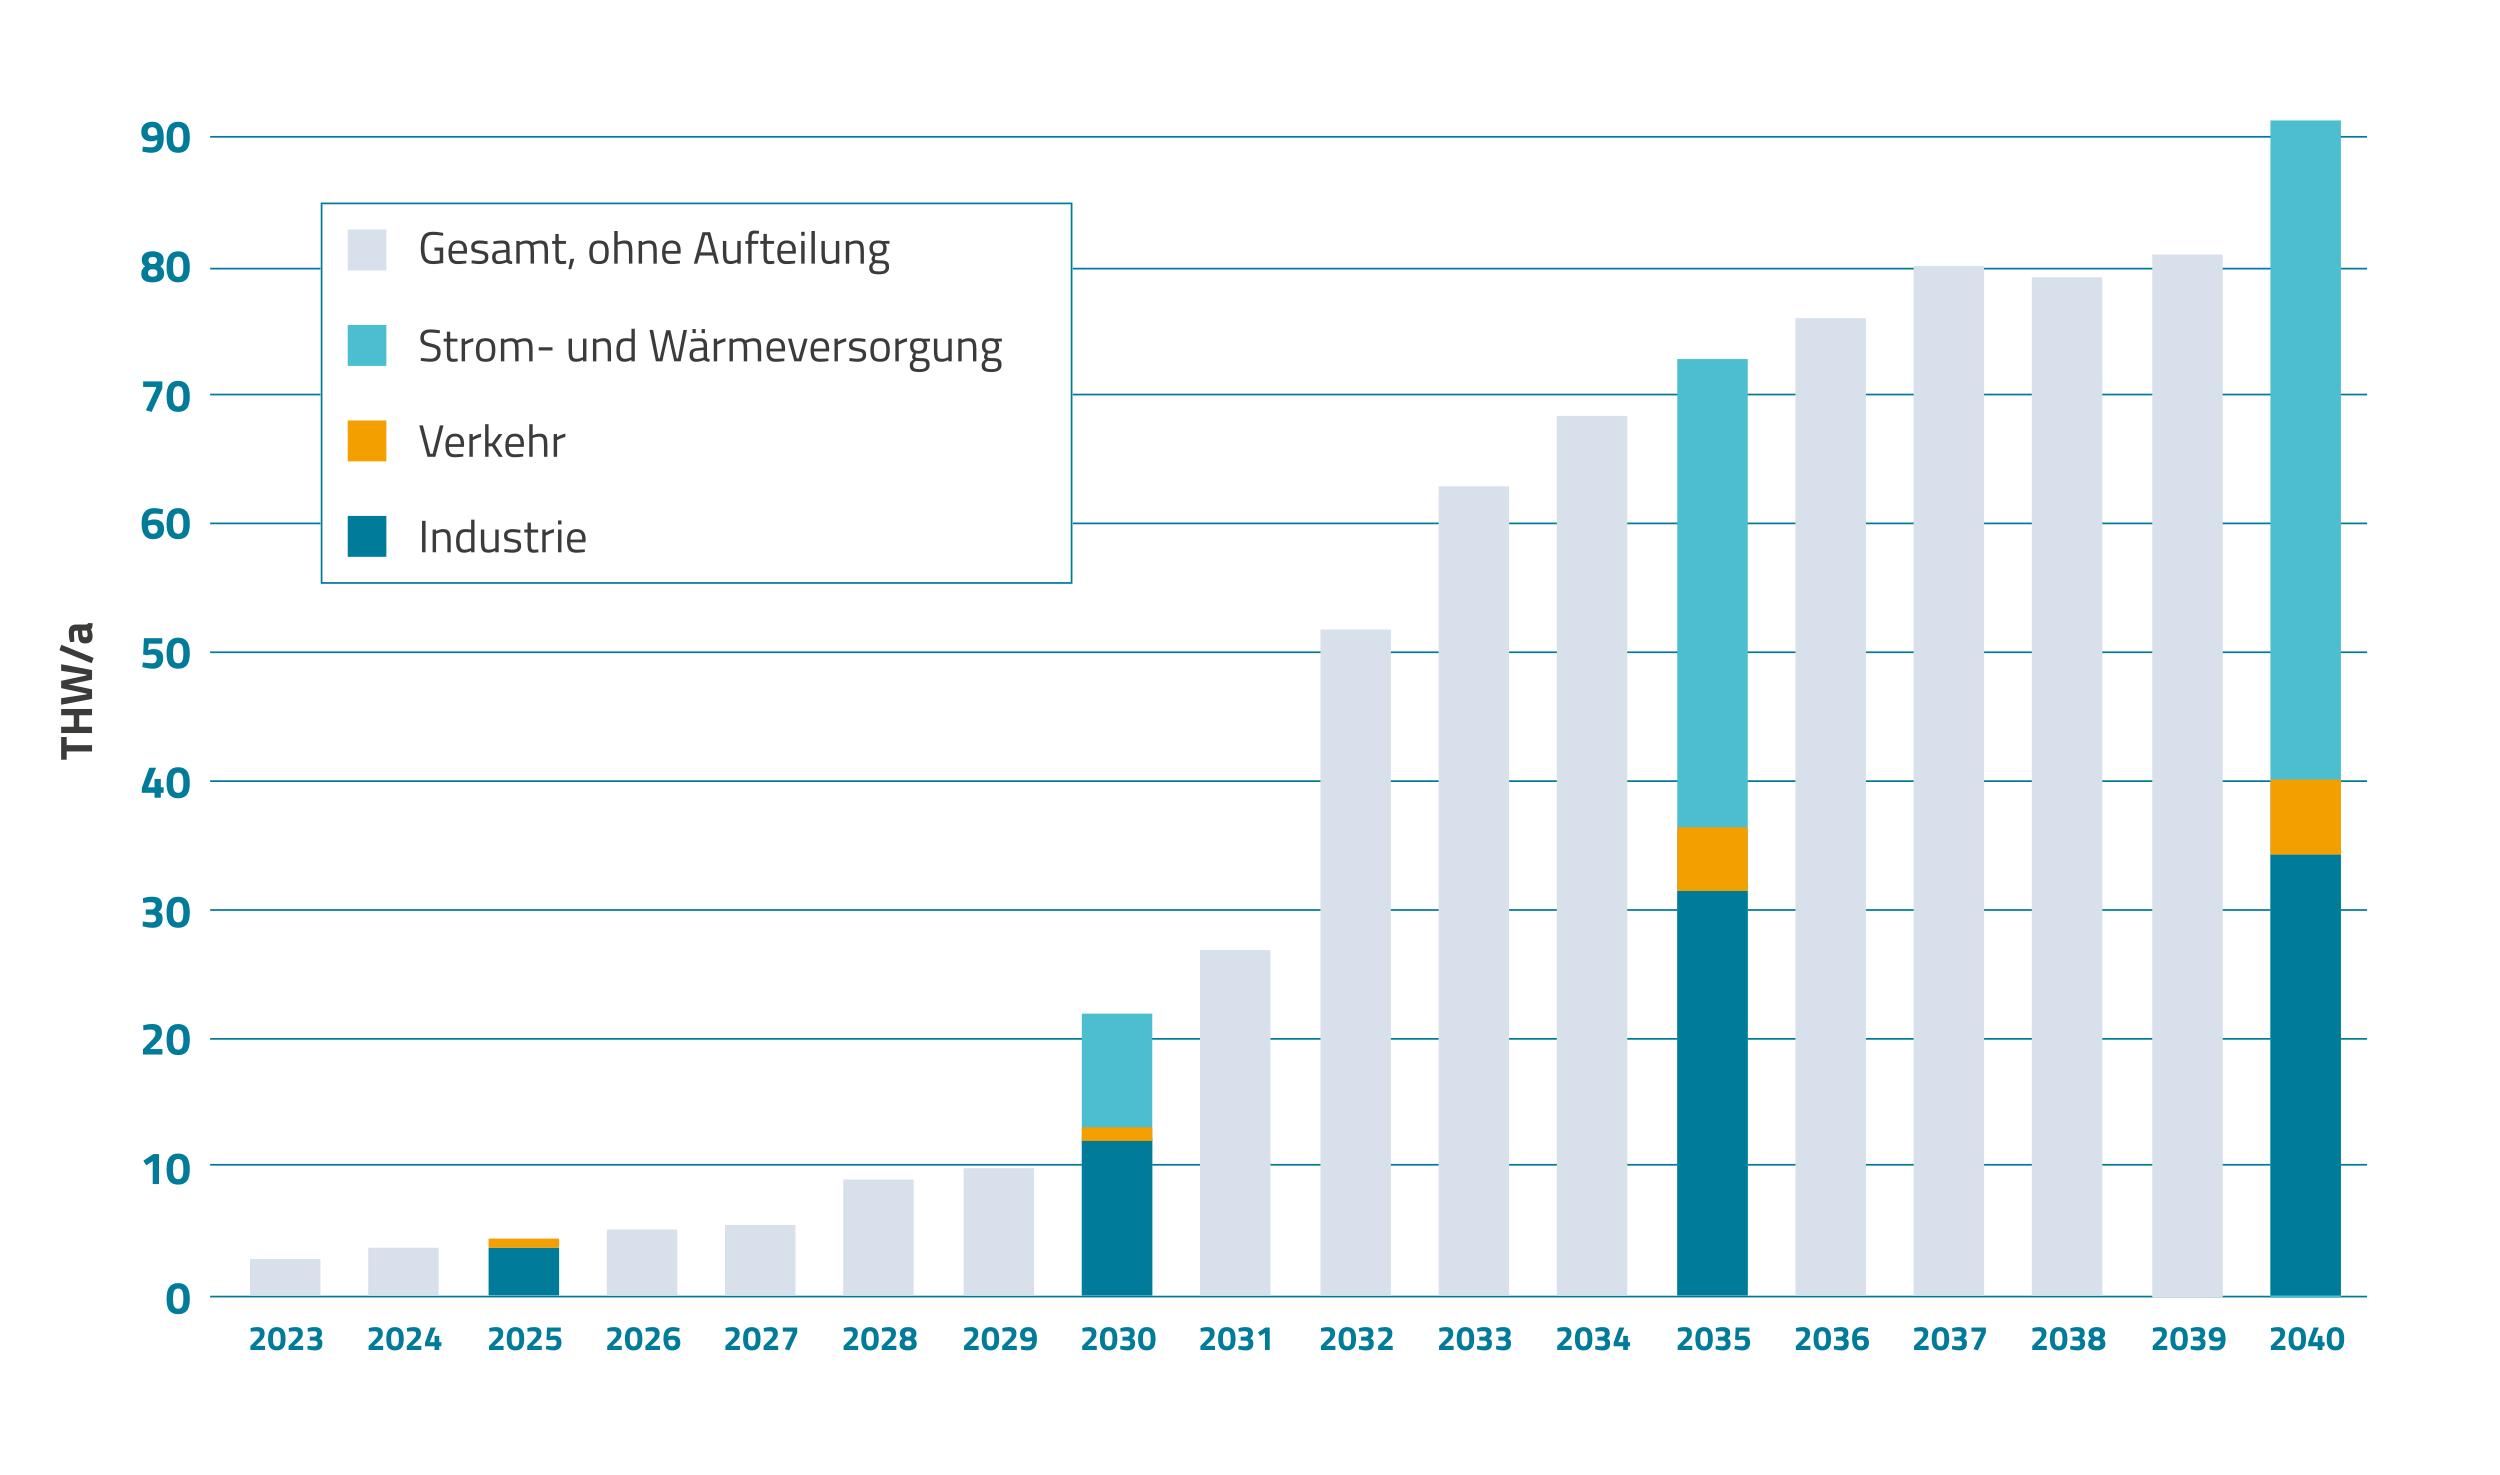 <?xml version="1.0" encoding="UTF-8"?>
<svg xmlns="http://www.w3.org/2000/svg" id="Ebene_1" version="1.1" viewBox="0 0 1440 849.6">
  <defs>
    <style>
      .st0 {
        fill: #3b3b3a;
      }

      .st1 {
        fill: #f49f00;
      }

      .st2 {
        isolation: isolate;
      }

      .st3 {
        fill: #fff;
      }

      .st4 {
        fill: none;
        stroke: #007b99;
      }

      .st5 {
        fill: #d7e0eb;
      }

      .st6 {
        fill: #007b99;
      }

      .st7 {
        fill: #4bbecf;
      }
    </style>
  </defs>
  <rect id="Rechteck_76" class="st3" width="1440" height="849.6"></rect>
  <g id="Gruppe_165">
    <line id="Linie_4" class="st4" x1="121.046" y1="746.836" x2="1363.418" y2="746.836"></line>
    <line id="Linie_5" class="st4" x1="121.046" y1="670.909" x2="1363.418" y2="670.909"></line>
    <line id="Linie_6" class="st4" x1="121.046" y1="598.384" x2="1363.418" y2="598.384"></line>
    <line id="Linie_7" class="st4" x1="121.046" y1="524.157" x2="1363.418" y2="524.157"></line>
    <line id="Linie_8" class="st4" x1="121.046" y1="449.932" x2="1363.418" y2="449.932"></line>
    <line id="Linie_9" class="st4" x1="121.046" y1="375.705" x2="1363.418" y2="375.705"></line>
    <line id="Linie_10" class="st4" x1="121.046" y1="301.48" x2="1363.418" y2="301.48"></line>
    <line id="Linie_11" class="st4" x1="121.046" y1="227.253" x2="1363.418" y2="227.253"></line>
    <line id="Linie_12" class="st4" x1="121.046" y1="154.728" x2="1363.418" y2="154.728"></line>
    <line id="Linie_13" class="st4" x1="121.046" y1="78.801" x2="1363.418" y2="78.801"></line>
  </g>
  <g id="_90" class="st2">
    <g class="st2">
      <path class="st6" d="M87.132,84.881c2.321,0,3.482-1.414,3.482-4.241l-.55.183c-1.204.402-2.121.602-2.749.602-1.902,0-3.369-.462-4.398-1.388-1.03-.925-1.545-2.299-1.545-4.124,0-1.824.567-3.247,1.702-4.268,1.134-1.021,2.745-1.532,4.831-1.532,2.085,0,3.678.772,4.778,2.317,1.1,1.544,1.649,3.84,1.649,6.886s-.611,5.258-1.833,6.637c-1.222,1.379-3.011,2.068-5.367,2.068-1.361,0-2.819-.192-4.373-.576l-.812-.184.314-2.775c1.781.262,3.404.393,4.87.393ZM87.63,78.284c.802,0,1.667-.157,2.592-.471l.419-.131c0-2.949-.978-4.424-2.933-4.424-.837,0-1.483.231-1.937.693-.454.463-.681,1.113-.681,1.951,0,1.588.847,2.383,2.54,2.383Z"></path>
      <path class="st6" d="M95.929,79.161c0-3.168.563-5.467,1.688-6.899,1.126-1.431,2.797-2.147,5.014-2.147,2.216,0,3.888.716,5.014,2.147,1.126,1.432,1.689,3.731,1.689,6.899s-.559,5.437-1.676,6.807c-1.117,1.371-2.793,2.055-5.027,2.055-2.234,0-3.91-.685-5.027-2.055-1.117-1.37-1.676-3.639-1.676-6.807ZM104.936,83.599c.454-.855.681-2.361.681-4.517,0-2.155-.227-3.666-.681-4.529-.454-.864-1.217-1.296-2.291-1.296-1.074,0-1.842.437-2.304,1.309-.463.873-.694,2.382-.694,4.529s.236,3.648.707,4.503,1.239,1.283,2.304,1.283c1.064,0,1.824-.428,2.278-1.283Z"></path>
    </g>
  </g>
  <g id="THW_a" class="st2">
    <g class="st2">
      <path class="st0" d="M53.019,432.827h-14.609v4.765h-3.194v-13.091h3.194v4.713h14.609v3.613Z"></path>
      <path class="st0" d="M35.215,408.372h17.804v3.613h-7.383v6.624h7.383v3.613h-17.804v-3.613h7.279v-6.624h-7.279v-3.613Z"></path>
      <path class="st0" d="M53.019,397.063v5.472l-17.804,3.404v-3.797l14.714-2.199v-.393l-14.714-3.194v-4.189l14.714-3.193v-.394l-14.714-2.199v-3.796l17.804,3.403v5.473l-13.536,2.801,13.536,2.802Z"></path>
      <path class="st0" d="M35.32,371.405l18.589,7.54-1.1,3.09-18.589-7.54,1.1-3.09Z"></path>
      <path class="st0" d="M44.013,359.728h5.446c.419-.034.711-.104.877-.209.166-.104.284-.323.354-.654l2.644.104c0,.891-.061,1.602-.183,2.134s-.367,1.069-.733,1.61c.611,1.257.916,2.539.916,3.849,0,2.706-1.431,4.059-4.293,4.059-1.396,0-2.387-.376-2.972-1.126-.584-.751-.93-1.902-1.034-3.456l-.209-2.802h-.812c-.541,0-.912.122-1.113.366-.201.245-.301.638-.301,1.179l.209,4.922-2.435.104c-.506-1.867-.759-3.643-.759-5.327s.35-2.897,1.047-3.64c.698-.742,1.815-1.113,3.352-1.113ZM47.259,363.237l.209,2.383c.088.978.611,1.466,1.571,1.466s1.44-.428,1.44-1.283c0-.663-.105-1.388-.314-2.173l-.104-.393h-2.801Z"></path>
    </g>
  </g>
  <g id="_80" class="st2">
    <g class="st2">
      <path class="st6" d="M94.28,149.473c0,1.013-.122,1.772-.366,2.278-.245.507-.751,1.065-1.519,1.676.768.646,1.317,1.257,1.649,1.833.331.576.497,1.37.497,2.382,0,1.711-.611,2.972-1.833,3.783-1.222.812-2.819,1.217-4.792,1.217-4.364,0-6.545-1.571-6.545-4.712,0-1.117.17-1.985.511-2.605s.894-1.252,1.663-1.898c-.733-.593-1.23-1.174-1.493-1.741-.262-.567-.393-1.313-.393-2.238,0-1.483.567-2.64,1.702-3.469,1.134-.829,2.653-1.244,4.555-1.244s3.438.419,4.608,1.257c1.169.838,1.754,1.999,1.754,3.482ZM85.247,157.092c0,1.536.903,2.304,2.71,2.304s2.71-.768,2.71-2.304c0-.907-.515-1.562-1.545-1.964h-2.304c-1.047.402-1.571,1.057-1.571,1.964ZM87.97,147.98c-.786,0-1.388.175-1.807.523-.419.35-.628.882-.628,1.597,0,.716.428,1.371,1.283,1.964h2.304c.855-.593,1.283-1.274,1.283-2.042,0-1.361-.812-2.042-2.435-2.042Z"></path>
      <path class="st6" d="M95.929,153.78c0-3.168.563-5.467,1.688-6.899,1.126-1.431,2.797-2.147,5.014-2.147,2.216,0,3.888.716,5.014,2.147,1.126,1.432,1.689,3.731,1.689,6.899s-.559,5.437-1.676,6.807c-1.117,1.371-2.793,2.055-5.027,2.055-2.234,0-3.91-.685-5.027-2.055-1.117-1.37-1.676-3.639-1.676-6.807ZM104.936,158.218c.454-.855.681-2.361.681-4.517,0-2.155-.227-3.666-.681-4.529-.454-.864-1.217-1.296-2.291-1.296-1.074,0-1.842.437-2.304,1.309-.463.873-.694,2.382-.694,4.529s.236,3.648.707,4.503,1.239,1.283,2.304,1.283c1.064,0,1.824-.428,2.278-1.283Z"></path>
    </g>
  </g>
  <g id="_70" class="st2">
    <g class="st2">
      <path class="st6" d="M89.881,223.724v-.838h-7.436v-3.22h11.049v4.084l-6.153,13.51-3.352-.942,5.891-12.593Z"></path>
      <path class="st6" d="M95.929,228.397c0-3.168.563-5.467,1.688-6.899,1.126-1.431,2.797-2.147,5.014-2.147,2.216,0,3.888.716,5.014,2.147,1.126,1.432,1.689,3.731,1.689,6.899s-.559,5.437-1.676,6.807c-1.117,1.371-2.793,2.055-5.027,2.055-2.234,0-3.91-.685-5.027-2.055-1.117-1.37-1.676-3.639-1.676-6.807ZM104.936,232.835c.454-.855.681-2.361.681-4.517,0-2.155-.227-3.666-.681-4.529-.454-.864-1.217-1.296-2.291-1.296-1.074,0-1.842.437-2.304,1.309-.463.873-.694,2.382-.694,4.529s.236,3.648.707,4.503,1.239,1.283,2.304,1.283c1.064,0,1.824-.428,2.278-1.283Z"></path>
    </g>
  </g>
  <g id="_60" class="st2">
    <g class="st2">
      <path class="st6" d="M93.939,293.42l-.314,2.775c-1.78-.262-3.325-.393-4.634-.393-2.479,0-3.718,1.344-3.718,4.032l.55-.157c1.152-.331,2.068-.497,2.749-.497,1.972,0,3.456.454,4.451,1.361.995.908,1.493,2.317,1.493,4.229,0,1.911-.559,3.355-1.676,4.333-1.117.978-2.736,1.466-4.856,1.466-2.121,0-3.723-.772-4.805-2.317-1.083-1.545-1.623-3.818-1.623-6.82,0-3.002.619-5.214,1.859-6.637,1.239-1.422,3.02-2.134,5.341-2.134,1.362,0,2.819.192,4.373.576l.812.183ZM88.258,302.322c-.821,0-1.676.148-2.566.445l-.445.131c0,3.02.978,4.529,2.933,4.529.838,0,1.483-.231,1.938-.694.454-.462.681-1.113.681-1.951,0-1.64-.847-2.461-2.54-2.461Z"></path>
      <path class="st6" d="M95.929,301.706c0-3.168.563-5.467,1.688-6.899,1.126-1.431,2.797-2.147,5.014-2.147,2.216,0,3.888.716,5.014,2.147,1.126,1.432,1.689,3.731,1.689,6.899s-.559,5.437-1.676,6.807c-1.117,1.371-2.793,2.055-5.027,2.055-2.234,0-3.91-.685-5.027-2.055-1.117-1.37-1.676-3.639-1.676-6.807ZM104.936,306.144c.454-.855.681-2.361.681-4.517,0-2.155-.227-3.666-.681-4.529-.454-.864-1.217-1.296-2.291-1.296-1.074,0-1.842.437-2.304,1.309-.463.873-.694,2.382-.694,4.529s.236,3.648.707,4.503,1.239,1.283,2.304,1.283c1.064,0,1.824-.428,2.278-1.283Z"></path>
    </g>
  </g>
  <g id="_50" class="st2">
    <g class="st2">
      <path class="st6" d="M82.917,367.593h10.551v3.143h-7.724l-.445,3.743c1.082-.419,2.112-.628,3.09-.628,3.735,0,5.603,1.737,5.603,5.21,0,1.955-.515,3.465-1.544,4.529-1.03,1.065-2.487,1.598-4.373,1.598-.803,0-1.715-.079-2.736-.236-1.021-.156-1.837-.322-2.448-.497l-.942-.235.393-2.671c2.112.332,3.875.498,5.289.498.855,0,1.509-.228,1.963-.682.454-.453.681-1.104.681-1.95s-.192-1.462-.576-1.846c-.384-.384-.925-.576-1.624-.576-1.169,0-2.199.114-3.089.341l-.393.104-2.147-.497.471-9.348Z"></path>
      <path class="st6" d="M95.929,376.325c0-3.168.563-5.467,1.688-6.898,1.126-1.431,2.797-2.146,5.014-2.146,2.216,0,3.888.716,5.014,2.146,1.126,1.432,1.689,3.73,1.689,6.898,0,3.169-.559,5.438-1.676,6.808-1.117,1.37-2.793,2.056-5.027,2.056-2.234,0-3.91-.686-5.027-2.056-1.117-1.37-1.676-3.639-1.676-6.808ZM104.936,380.763c.454-.855.681-2.36.681-4.517,0-2.155-.227-3.665-.681-4.529-.454-.864-1.217-1.296-2.291-1.296-1.074,0-1.842.437-2.304,1.309-.463.873-.694,2.383-.694,4.529,0,2.147.236,3.648.707,4.504s1.239,1.283,2.304,1.283c1.064,0,1.824-.428,2.278-1.283Z"></path>
    </g>
  </g>
  <g id="_40" class="st2">
    <g class="st2">
      <path class="st6" d="M92.63,456.639v2.854h-3.613v-2.854h-7.331v-2.749l4.268-11.678h3.979l-4.634,11.284h3.718v-4.843h3.613v4.843h1.649v3.143h-1.649Z"></path>
      <path class="st6" d="M95.929,450.944c0-3.168.563-5.467,1.688-6.898,1.126-1.431,2.797-2.146,5.014-2.146,2.216,0,3.888.716,5.014,2.146,1.126,1.432,1.689,3.73,1.689,6.898,0,3.169-.559,5.438-1.676,6.808-1.117,1.37-2.793,2.056-5.027,2.056-2.234,0-3.91-.686-5.027-2.056-1.117-1.37-1.676-3.639-1.676-6.808ZM104.936,455.382c.454-.855.681-2.36.681-4.517,0-2.155-.227-3.665-.681-4.529-.454-.864-1.217-1.296-2.291-1.296-1.074,0-1.842.437-2.304,1.309-.463.873-.694,2.383-.694,4.529,0,2.147.236,3.648.707,4.504s1.239,1.283,2.304,1.283c1.064,0,1.824-.428,2.278-1.283Z"></path>
    </g>
  </g>
  <g id="_2023" class="st2">
    <g class="st2">
      <path class="st6" d="M152.633,775.245v2.356h-8.404v-2.298l2.769-2.808c.982-1.008,1.666-1.78,2.052-2.317.386-.536.579-1.109.579-1.718s-.16-1.037-.481-1.286-.776-.373-1.365-.373c-.877,0-1.833.078-2.867.235l-.472.059-.137-2.101c1.283-.393,2.611-.589,3.986-.589,2.749,0,4.124,1.236,4.124,3.711,0,.969-.209,1.807-.628,2.514s-1.178,1.564-2.278,2.572l-2.258,2.042h5.38Z"></path>
      <path class="st6" d="M154.42,771.19c0-2.376.422-4.101,1.267-5.175.844-1.073,2.098-1.609,3.76-1.609s2.916.536,3.761,1.609c.844,1.074,1.266,2.799,1.266,5.175s-.419,4.078-1.256,5.105c-.838,1.027-2.095,1.541-3.771,1.541s-2.933-.514-3.77-1.541c-.838-1.027-1.257-2.729-1.257-5.105ZM161.175,774.518c.34-.642.511-1.771.511-3.387,0-1.617-.17-2.75-.511-3.397-.34-.648-.913-.972-1.718-.972-.805,0-1.381.327-1.728.981s-.52,1.787-.52,3.397c0,1.609.177,2.735.53,3.377.353.642.929.962,1.728.962s1.368-.32,1.708-.962Z"></path>
      <path class="st6" d="M174.626,775.245v2.356h-8.404v-2.298l2.769-2.808c.982-1.008,1.666-1.78,2.052-2.317.386-.536.579-1.109.579-1.718s-.16-1.037-.481-1.286-.776-.373-1.365-.373c-.877,0-1.833.078-2.867.235l-.472.059-.137-2.101c1.283-.393,2.611-.589,3.986-.589,2.749,0,4.124,1.236,4.124,3.711,0,.969-.209,1.807-.628,2.514s-1.178,1.564-2.278,2.572l-2.258,2.042h5.38Z"></path>
      <path class="st6" d="M177.335,767.116l-.177-2.003c1.205-.472,2.549-.707,4.036-.707,1.485,0,2.569.284,3.25.854s1.021,1.482,1.021,2.739-.504,2.22-1.512,2.887c.628.341,1.077.694,1.345,1.061.268.366.402.949.402,1.748,0,1.4-.351,2.441-1.051,3.122s-1.823,1.021-3.367,1.021c-1.139,0-2.337-.17-3.594-.511l-.628-.156.138-2.062c1.466.249,2.696.373,3.691.373,1.348,0,2.022-.575,2.022-1.728,0-.484-.173-.87-.52-1.158-.347-.288-.802-.433-1.365-.433h-2.612v-2.238h2.612c.432,0,.815-.184,1.148-.55.334-.366.501-.772.501-1.218,0-.929-.648-1.394-1.944-1.394-.903,0-1.866.092-2.887.274l-.511.079Z"></path>
    </g>
  </g>
  <g id="_2024" class="st2">
    <g class="st2">
      <path class="st6" d="M220.706,775.245v2.356h-8.404v-2.298l2.769-2.808c.982-1.008,1.666-1.78,2.052-2.317.386-.536.579-1.109.579-1.718s-.16-1.037-.481-1.286-.776-.373-1.365-.373c-.877,0-1.833.078-2.867.235l-.472.059-.137-2.101c1.283-.393,2.611-.589,3.986-.589,2.749,0,4.124,1.236,4.124,3.711,0,.969-.209,1.807-.628,2.514s-1.178,1.564-2.278,2.572l-2.258,2.042h5.38Z"></path>
      <path class="st6" d="M222.492,771.19c0-2.376.422-4.101,1.267-5.175.844-1.073,2.098-1.609,3.76-1.609s2.916.536,3.761,1.609c.844,1.074,1.266,2.799,1.266,5.175s-.419,4.078-1.256,5.105c-.838,1.027-2.095,1.541-3.771,1.541s-2.933-.514-3.77-1.541c-.838-1.027-1.257-2.729-1.257-5.105ZM229.247,774.518c.34-.642.511-1.771.511-3.387,0-1.617-.17-2.75-.511-3.397-.34-.648-.913-.972-1.718-.972-.805,0-1.381.327-1.728.981s-.52,1.787-.52,3.397c0,1.609.177,2.735.53,3.377.353.642.929.962,1.728.962s1.368-.32,1.708-.962Z"></path>
      <path class="st6" d="M242.698,775.245v2.356h-8.404v-2.298l2.769-2.808c.982-1.008,1.666-1.78,2.052-2.317.386-.536.579-1.109.579-1.718s-.16-1.037-.481-1.286-.776-.373-1.365-.373c-.877,0-1.833.078-2.867.235l-.472.059-.137-2.101c1.283-.393,2.611-.589,3.986-.589,2.749,0,4.124,1.236,4.124,3.711,0,.969-.209,1.807-.628,2.514s-1.178,1.564-2.278,2.572l-2.258,2.042h5.38Z"></path>
      <path class="st6" d="M253.007,775.46v2.141h-2.71v-2.141h-5.498v-2.062l3.201-8.758h2.984l-3.476,8.463h2.789v-3.633h2.71v3.633h1.237v2.356h-1.237Z"></path>
    </g>
  </g>
  <g id="_2029" class="st2">
    <g class="st2">
      <path class="st6" d="M563.687,775.245v2.356h-8.404v-2.298l2.769-2.808c.982-1.008,1.666-1.78,2.052-2.317.386-.536.579-1.109.579-1.718s-.16-1.037-.481-1.286-.776-.373-1.365-.373c-.877,0-1.833.078-2.867.235l-.472.059-.137-2.101c1.283-.393,2.611-.589,3.986-.589,2.749,0,4.124,1.236,4.124,3.711,0,.969-.209,1.807-.628,2.514s-1.178,1.564-2.278,2.572l-2.258,2.042h5.38Z"></path>
      <path class="st6" d="M565.474,771.19c0-2.376.422-4.101,1.267-5.175.844-1.073,2.098-1.609,3.76-1.609s2.916.536,3.761,1.609c.844,1.074,1.266,2.799,1.266,5.175s-.419,4.078-1.256,5.105c-.838,1.027-2.095,1.541-3.771,1.541s-2.933-.514-3.77-1.541c-.838-1.027-1.257-2.729-1.257-5.105ZM572.229,774.518c.34-.642.511-1.771.511-3.387,0-1.617-.17-2.75-.511-3.397-.34-.648-.913-.972-1.718-.972-.805,0-1.381.327-1.728.981s-.52,1.787-.52,3.397c0,1.609.177,2.735.53,3.377.353.642.929.962,1.728.962s1.368-.32,1.708-.962Z"></path>
      <path class="st6" d="M585.68,775.245v2.356h-8.404v-2.298l2.769-2.808c.982-1.008,1.666-1.78,2.052-2.317.386-.536.579-1.109.579-1.718s-.16-1.037-.481-1.286-.776-.373-1.365-.373c-.877,0-1.833.078-2.867.235l-.472.059-.137-2.101c1.283-.393,2.611-.589,3.986-.589,2.749,0,4.124,1.236,4.124,3.711,0,.969-.209,1.807-.628,2.514s-1.178,1.564-2.278,2.572l-2.258,2.042h5.38Z"></path>
      <path class="st6" d="M591.865,775.48c1.741,0,2.612-1.06,2.612-3.181l-.413.138c-.903.301-1.59.451-2.062.451-1.427,0-2.527-.347-3.299-1.041-.772-.693-1.159-1.725-1.159-3.092,0-1.368.425-2.436,1.276-3.201.851-.766,2.059-1.148,3.623-1.148,1.564,0,2.759.579,3.583,1.737.825,1.159,1.237,2.88,1.237,5.165,0,2.284-.458,3.943-1.375,4.978-.917,1.034-2.258,1.551-4.026,1.551-1.021,0-2.114-.144-3.279-.432l-.608-.138.235-2.081c1.335.196,2.553.294,3.652.294ZM592.238,770.532c.602,0,1.25-.117,1.944-.354l.314-.098c0-2.212-.733-3.318-2.199-3.318-.628,0-1.113.173-1.453.52-.34.348-.51.835-.51,1.463,0,1.191.635,1.787,1.904,1.787Z"></path>
    </g>
  </g>
  <g id="_2034" class="st2">
    <g class="st2">
      <path class="st6" d="M905.36,775.245v2.356h-8.404v-2.298l2.769-2.808c.982-1.008,1.666-1.78,2.052-2.317.387-.536.58-1.109.58-1.718s-.161-1.037-.481-1.286c-.321-.249-.775-.373-1.365-.373-.877,0-1.832.078-2.866.235l-.472.059-.138-2.101c1.283-.393,2.612-.589,3.986-.589,2.749,0,4.124,1.236,4.124,3.711,0,.969-.21,1.807-.629,2.514s-1.178,1.564-2.277,2.572l-2.258,2.042h5.38Z"></path>
      <path class="st6" d="M907.147,771.19c0-2.376.422-4.101,1.267-5.175.844-1.073,2.098-1.609,3.76-1.609s2.916.536,3.761,1.609c.844,1.074,1.267,2.799,1.267,5.175s-.419,4.078-1.257,5.105-2.095,1.541-3.771,1.541-2.933-.514-3.771-1.541-1.256-2.729-1.256-5.105ZM913.902,774.518c.34-.642.51-1.771.51-3.387,0-1.617-.17-2.75-.51-3.397-.341-.648-.913-.972-1.719-.972-.805,0-1.381.327-1.728.981-.348.654-.521,1.787-.521,3.397,0,1.609.177,2.735.53,3.377s.929.962,1.728.962,1.368-.32,1.709-.962Z"></path>
      <path class="st6" d="M919.066,767.116l-.177-2.003c1.204-.472,2.549-.707,4.035-.707,1.485,0,2.568.284,3.25.854.68.569,1.021,1.482,1.021,2.739s-.504,2.22-1.512,2.887c.628.341,1.076.694,1.345,1.061s.402.949.402,1.748c0,1.4-.35,2.441-1.05,3.122-.701.681-1.823,1.021-3.368,1.021-1.139,0-2.337-.17-3.593-.511l-.629-.156.138-2.062c1.466.249,2.696.373,3.691.373,1.349,0,2.022-.575,2.022-1.728,0-.484-.174-.87-.521-1.158s-.802-.433-1.364-.433h-2.611v-2.238h2.611c.432,0,.814-.184,1.148-.55s.501-.772.501-1.218c0-.929-.648-1.394-1.944-1.394-.903,0-1.865.092-2.887.274l-.51.079Z"></path>
      <path class="st6" d="M937.662,775.46v2.141h-2.71v-2.141h-5.498v-2.062l3.201-8.758h2.984l-3.476,8.463h2.788v-3.633h2.71v3.633h1.237v2.356h-1.237Z"></path>
    </g>
  </g>
  <g id="_2025" class="st2">
    <g class="st2">
      <path class="st6" d="M290.087,775.245v2.356h-8.404v-2.298l2.769-2.808c.982-1.008,1.666-1.78,2.052-2.317.386-.536.579-1.109.579-1.718s-.16-1.037-.481-1.286-.776-.373-1.365-.373c-.877,0-1.833.078-2.867.235l-.472.059-.137-2.101c1.283-.393,2.611-.589,3.986-.589,2.749,0,4.124,1.236,4.124,3.711,0,.969-.209,1.807-.628,2.514s-1.178,1.564-2.278,2.572l-2.258,2.042h5.38Z"></path>
      <path class="st6" d="M291.874,771.19c0-2.376.422-4.101,1.267-5.175.844-1.073,2.098-1.609,3.76-1.609s2.916.536,3.761,1.609c.844,1.074,1.266,2.799,1.266,5.175s-.419,4.078-1.256,5.105c-.838,1.027-2.095,1.541-3.771,1.541s-2.933-.514-3.77-1.541c-.838-1.027-1.257-2.729-1.257-5.105ZM298.629,774.518c.34-.642.511-1.771.511-3.387,0-1.617-.17-2.75-.511-3.397-.34-.648-.913-.972-1.718-.972-.805,0-1.381.327-1.728.981s-.52,1.787-.52,3.397c0,1.609.177,2.735.53,3.377.353.642.929.962,1.728.962s1.368-.32,1.708-.962Z"></path>
      <path class="st6" d="M312.08,775.245v2.356h-8.404v-2.298l2.769-2.808c.982-1.008,1.666-1.78,2.052-2.317.386-.536.579-1.109.579-1.718s-.16-1.037-.481-1.286-.776-.373-1.365-.373c-.877,0-1.833.078-2.867.235l-.472.059-.137-2.101c1.283-.393,2.611-.589,3.986-.589,2.749,0,4.124,1.236,4.124,3.711,0,.969-.209,1.807-.628,2.514s-1.178,1.564-2.278,2.572l-2.258,2.042h5.38Z"></path>
      <path class="st6" d="M315.104,764.641h7.913v2.356h-5.792l-.334,2.808c.812-.313,1.584-.471,2.317-.471,2.801,0,4.202,1.303,4.202,3.907,0,1.467-.386,2.599-1.159,3.397s-1.865,1.197-3.279,1.197c-.602,0-1.286-.059-2.052-.177-.766-.117-1.378-.242-1.836-.373l-.707-.177.294-2.003c1.584.249,2.906.373,3.966.373.642,0,1.132-.17,1.473-.51.34-.341.51-.828.51-1.463s-.144-1.097-.432-1.385-.694-.432-1.217-.432c-.877,0-1.649.085-2.317.255l-.294.078-1.61-.373.354-7.01Z"></path>
    </g>
  </g>
  <g id="_2030" class="st2">
    <g class="st2">
      <path class="st6" d="M631.76,775.245v2.356h-8.404v-2.298l2.769-2.808c.982-1.008,1.666-1.78,2.052-2.317.386-.536.579-1.109.579-1.718s-.16-1.037-.481-1.286-.776-.373-1.365-.373c-.877,0-1.833.078-2.867.235l-.472.059-.137-2.101c1.283-.393,2.611-.589,3.986-.589,2.749,0,4.124,1.236,4.124,3.711,0,.969-.209,1.807-.628,2.514s-1.178,1.564-2.278,2.572l-2.258,2.042h5.38Z"></path>
      <path class="st6" d="M633.547,771.19c0-2.376.422-4.101,1.267-5.175.844-1.073,2.098-1.609,3.76-1.609s2.916.536,3.761,1.609c.844,1.074,1.266,2.799,1.266,5.175s-.419,4.078-1.256,5.105c-.838,1.027-2.095,1.541-3.771,1.541s-2.933-.514-3.77-1.541c-.838-1.027-1.257-2.729-1.257-5.105ZM640.302,774.518c.34-.642.511-1.771.511-3.387,0-1.617-.17-2.75-.511-3.397-.34-.648-.913-.972-1.718-.972-.805,0-1.381.327-1.728.981s-.52,1.787-.52,3.397c0,1.609.177,2.735.53,3.377.353.642.929.962,1.728.962s1.368-.32,1.708-.962Z"></path>
      <path class="st6" d="M645.466,767.116l-.177-2.003c1.205-.472,2.549-.707,4.036-.707,1.485,0,2.569.284,3.25.854s1.021,1.482,1.021,2.739-.504,2.22-1.512,2.887c.628.341,1.077.694,1.345,1.061.268.366.402.949.402,1.748,0,1.4-.351,2.441-1.051,3.122s-1.823,1.021-3.367,1.021c-1.139,0-2.337-.17-3.594-.511l-.628-.156.138-2.062c1.466.249,2.696.373,3.691.373,1.348,0,2.022-.575,2.022-1.728,0-.484-.173-.87-.52-1.158-.347-.288-.802-.433-1.365-.433h-2.612v-2.238h2.612c.432,0,.815-.184,1.148-.55.334-.366.501-.772.501-1.218,0-.929-.648-1.394-1.944-1.394-.903,0-1.866.092-2.887.274l-.511.079Z"></path>
      <path class="st6" d="M655.54,771.19c0-2.376.422-4.101,1.267-5.175.844-1.073,2.098-1.609,3.76-1.609s2.916.536,3.761,1.609c.844,1.074,1.266,2.799,1.266,5.175s-.419,4.078-1.256,5.105c-.838,1.027-2.095,1.541-3.771,1.541s-2.933-.514-3.77-1.541c-.838-1.027-1.257-2.729-1.257-5.105ZM662.294,774.518c.34-.642.511-1.771.511-3.387,0-1.617-.17-2.75-.511-3.397-.34-.648-.913-.972-1.718-.972-.805,0-1.381.327-1.728.981s-.52,1.787-.52,3.397c0,1.609.177,2.735.53,3.377.353.642.929.962,1.728.962s1.368-.32,1.708-.962Z"></path>
    </g>
  </g>
  <g id="_2035" class="st2">
    <g class="st2">
      <path class="st6" d="M974.742,775.245v2.356h-8.404v-2.298l2.769-2.808c.982-1.008,1.666-1.78,2.052-2.317.387-.536.58-1.109.58-1.718s-.161-1.037-.481-1.286c-.321-.249-.775-.373-1.365-.373-.877,0-1.832.078-2.866.235l-.472.059-.138-2.101c1.283-.393,2.612-.589,3.986-.589,2.749,0,4.124,1.236,4.124,3.711,0,.969-.21,1.807-.629,2.514s-1.178,1.564-2.277,2.572l-2.258,2.042h5.38Z"></path>
      <path class="st6" d="M976.529,771.19c0-2.376.422-4.101,1.267-5.175.844-1.073,2.098-1.609,3.76-1.609s2.916.536,3.761,1.609c.844,1.074,1.267,2.799,1.267,5.175s-.419,4.078-1.257,5.105-2.095,1.541-3.771,1.541-2.933-.514-3.771-1.541-1.256-2.729-1.256-5.105ZM983.284,774.518c.34-.642.51-1.771.51-3.387,0-1.617-.17-2.75-.51-3.397-.341-.648-.913-.972-1.719-.972-.805,0-1.381.327-1.728.981-.348.654-.521,1.787-.521,3.397,0,1.609.177,2.735.53,3.377s.929.962,1.728.962,1.368-.32,1.709-.962Z"></path>
      <path class="st6" d="M988.448,767.116l-.177-2.003c1.204-.472,2.549-.707,4.035-.707,1.485,0,2.568.284,3.25.854.68.569,1.021,1.482,1.021,2.739s-.504,2.22-1.512,2.887c.628.341,1.076.694,1.345,1.061s.402.949.402,1.748c0,1.4-.35,2.441-1.05,3.122-.701.681-1.823,1.021-3.368,1.021-1.139,0-2.337-.17-3.593-.511l-.629-.156.138-2.062c1.466.249,2.696.373,3.691.373,1.349,0,2.022-.575,2.022-1.728,0-.484-.174-.87-.521-1.158s-.802-.433-1.364-.433h-2.611v-2.238h2.611c.432,0,.814-.184,1.148-.55s.501-.772.501-1.218c0-.929-.648-1.394-1.944-1.394-.903,0-1.865.092-2.887.274l-.51.079Z"></path>
      <path class="st6" d="M999.759,764.641h7.914v2.356h-5.793l-.334,2.808c.812-.313,1.584-.471,2.317-.471,2.801,0,4.202,1.303,4.202,3.907,0,1.467-.387,2.599-1.158,3.397-.773.799-1.866,1.197-3.279,1.197-.603,0-1.286-.059-2.053-.177-.766-.117-1.378-.242-1.836-.373l-.707-.177.295-2.003c1.584.249,2.906.373,3.967.373.641,0,1.132-.17,1.473-.51.34-.341.511-.828.511-1.463s-.145-1.097-.433-1.385-.693-.432-1.217-.432c-.878,0-1.649.085-2.317.255l-.295.078-1.61-.373.354-7.01Z"></path>
    </g>
  </g>
  <g id="_2026" class="st2">
    <g class="st2">
      <path class="st6" d="M358.161,775.245v2.356h-8.404v-2.298l2.769-2.808c.982-1.008,1.666-1.78,2.052-2.317.386-.536.579-1.109.579-1.718s-.16-1.037-.481-1.286-.776-.373-1.365-.373c-.877,0-1.833.078-2.867.235l-.472.059-.137-2.101c1.283-.393,2.611-.589,3.986-.589,2.749,0,4.124,1.236,4.124,3.711,0,.969-.209,1.807-.628,2.514s-1.178,1.564-2.278,2.572l-2.258,2.042h5.38Z"></path>
      <path class="st6" d="M359.947,771.19c0-2.376.422-4.101,1.267-5.175.844-1.073,2.098-1.609,3.76-1.609s2.916.536,3.761,1.609c.844,1.074,1.266,2.799,1.266,5.175s-.419,4.078-1.256,5.105c-.838,1.027-2.095,1.541-3.771,1.541s-2.933-.514-3.77-1.541c-.838-1.027-1.257-2.729-1.257-5.105ZM366.702,774.518c.34-.642.511-1.771.511-3.387,0-1.617-.17-2.75-.511-3.397-.34-.648-.913-.972-1.718-.972-.805,0-1.381.327-1.728.981s-.52,1.787-.52,3.397c0,1.609.177,2.735.53,3.377.353.642.929.962,1.728.962s1.368-.32,1.708-.962Z"></path>
      <path class="st6" d="M380.153,775.245v2.356h-8.404v-2.298l2.769-2.808c.982-1.008,1.666-1.78,2.052-2.317.386-.536.579-1.109.579-1.718s-.16-1.037-.481-1.286-.776-.373-1.365-.373c-.877,0-1.833.078-2.867.235l-.472.059-.137-2.101c1.283-.393,2.611-.589,3.986-.589,2.749,0,4.124,1.236,4.124,3.711,0,.969-.209,1.807-.628,2.514s-1.178,1.564-2.278,2.572l-2.258,2.042h5.38Z"></path>
      <path class="st6" d="M391.444,764.975l-.235,2.081c-1.335-.196-2.494-.294-3.476-.294-1.859,0-2.789,1.008-2.789,3.023l.413-.117c.864-.249,1.551-.374,2.062-.374,1.479,0,2.592.341,3.338,1.021s1.119,1.738,1.119,3.171c0,1.434-.419,2.518-1.257,3.25-.838.733-2.052,1.1-3.643,1.1-1.59,0-2.792-.579-3.603-1.737-.812-1.159-1.217-2.863-1.217-5.115s.464-3.911,1.394-4.979c.929-1.066,2.265-1.6,4.006-1.6,1.021,0,2.114.144,3.279.432l.608.138ZM387.183,771.651c-.616,0-1.257.111-1.924.334l-.334.099c0,2.265.733,3.396,2.199,3.396.628,0,1.112-.173,1.453-.52.34-.348.511-.835.511-1.463,0-1.23-.635-1.847-1.905-1.847Z"></path>
    </g>
  </g>
  <g id="_2031" class="st2">
    <g class="st2">
      <path class="st6" d="M699.833,775.245v2.356h-8.404v-2.298l2.769-2.808c.982-1.008,1.666-1.78,2.052-2.317.386-.536.579-1.109.579-1.718s-.16-1.037-.481-1.286-.776-.373-1.365-.373c-.877,0-1.833.078-2.867.235l-.472.059-.137-2.101c1.283-.393,2.611-.589,3.986-.589,2.749,0,4.124,1.236,4.124,3.711,0,.969-.209,1.807-.628,2.514s-1.178,1.564-2.278,2.572l-2.258,2.042h5.38Z"></path>
      <path class="st6" d="M701.62,771.19c0-2.376.422-4.101,1.267-5.175.844-1.073,2.098-1.609,3.76-1.609s2.916.536,3.761,1.609c.844,1.074,1.266,2.799,1.266,5.175s-.419,4.078-1.256,5.105c-.838,1.027-2.095,1.541-3.771,1.541s-2.933-.514-3.77-1.541c-.838-1.027-1.257-2.729-1.257-5.105ZM708.375,774.518c.34-.642.511-1.771.511-3.387,0-1.617-.17-2.75-.511-3.397-.34-.648-.913-.972-1.718-.972-.805,0-1.381.327-1.728.981s-.52,1.787-.52,3.397c0,1.609.177,2.735.53,3.377.353.642.929.962,1.728.962s1.368-.32,1.708-.962Z"></path>
      <path class="st6" d="M713.54,767.116l-.177-2.003c1.205-.472,2.549-.707,4.036-.707,1.485,0,2.569.284,3.25.854.68.569,1.021,1.482,1.021,2.739s-.504,2.22-1.512,2.887c.628.341,1.076.694,1.345,1.061s.402.949.402,1.748c0,1.4-.35,2.441-1.05,3.122-.7.681-1.823,1.021-3.367,1.021-1.139,0-2.337-.17-3.594-.511l-.628-.156.138-2.062c1.466.249,2.696.373,3.691.373,1.348,0,2.022-.575,2.022-1.728,0-.484-.173-.87-.52-1.158-.347-.288-.802-.433-1.365-.433h-2.612v-2.238h2.612c.432,0,.815-.184,1.148-.55.334-.366.501-.772.501-1.218,0-.929-.648-1.394-1.944-1.394-.903,0-1.866.092-2.887.274l-.511.079Z"></path>
      <path class="st6" d="M724.595,767.489l4.28-2.848h2.475v12.96h-2.71v-9.896l-2.808,1.807-1.237-2.022Z"></path>
    </g>
  </g>
  <g id="_2036" class="st2">
    <g class="st2">
      <path class="st6" d="M1042.815,775.245v2.356h-8.404v-2.298l2.769-2.808c.982-1.008,1.666-1.78,2.052-2.317.387-.536.58-1.109.58-1.718s-.161-1.037-.481-1.286c-.321-.249-.775-.373-1.365-.373-.877,0-1.832.078-2.866.235l-.472.059-.138-2.101c1.283-.393,2.612-.589,3.986-.589,2.749,0,4.124,1.236,4.124,3.711,0,.969-.21,1.807-.629,2.514s-1.178,1.564-2.277,2.572l-2.258,2.042h5.38Z"></path>
      <path class="st6" d="M1044.603,771.19c0-2.376.422-4.101,1.267-5.175.844-1.073,2.098-1.609,3.76-1.609s2.916.536,3.761,1.609c.844,1.074,1.267,2.799,1.267,5.175s-.419,4.078-1.257,5.105-2.095,1.541-3.771,1.541-2.933-.514-3.771-1.541-1.256-2.729-1.256-5.105ZM1051.357,774.518c.34-.642.51-1.771.51-3.387,0-1.617-.17-2.75-.51-3.397-.341-.648-.913-.972-1.719-.972-.805,0-1.381.327-1.728.981-.348.654-.521,1.787-.521,3.397,0,1.609.177,2.735.53,3.377s.929.962,1.728.962,1.368-.32,1.709-.962Z"></path>
      <path class="st6" d="M1056.521,767.116l-.177-2.003c1.204-.472,2.549-.707,4.035-.707,1.485,0,2.568.284,3.25.854.68.569,1.021,1.482,1.021,2.739s-.504,2.22-1.512,2.887c.628.341,1.076.694,1.345,1.061s.402.949.402,1.748c0,1.4-.35,2.441-1.05,3.122-.701.681-1.823,1.021-3.368,1.021-1.139,0-2.337-.17-3.593-.511l-.629-.156.138-2.062c1.466.249,2.696.373,3.691.373,1.349,0,2.022-.575,2.022-1.728,0-.484-.174-.87-.521-1.158s-.802-.433-1.364-.433h-2.611v-2.238h2.611c.432,0,.814-.184,1.148-.55s.501-.772.501-1.218c0-.929-.648-1.394-1.944-1.394-.903,0-1.865.092-2.887.274l-.51.079Z"></path>
      <path class="st6" d="M1076.1,764.975l-.236,2.081c-1.335-.196-2.493-.294-3.476-.294-1.858,0-2.788,1.008-2.788,3.023l.412-.117c.864-.249,1.552-.374,2.062-.374,1.479,0,2.592.341,3.338,1.021s1.119,1.738,1.119,3.171c0,1.434-.419,2.518-1.257,3.25-.838.733-2.052,1.1-3.643,1.1s-2.792-.579-3.604-1.737c-.812-1.159-1.217-2.863-1.217-5.115s.464-3.911,1.394-4.979c.93-1.066,2.265-1.6,4.006-1.6,1.021,0,2.114.144,3.279.432l.609.138ZM1071.838,771.651c-.615,0-1.257.111-1.924.334l-.334.099c0,2.265.733,3.396,2.199,3.396.628,0,1.112-.173,1.453-.52.34-.348.511-.835.511-1.463,0-1.23-.636-1.847-1.905-1.847Z"></path>
    </g>
  </g>
  <g id="_2027" class="st2">
    <g class="st2">
      <path class="st6" d="M426.234,775.245v2.356h-8.404v-2.298l2.769-2.808c.982-1.008,1.666-1.78,2.052-2.317.386-.536.579-1.109.579-1.718s-.16-1.037-.481-1.286-.776-.373-1.365-.373c-.877,0-1.833.078-2.867.235l-.472.059-.137-2.101c1.283-.393,2.611-.589,3.986-.589,2.749,0,4.124,1.236,4.124,3.711,0,.969-.209,1.807-.628,2.514s-1.178,1.564-2.278,2.572l-2.258,2.042h5.38Z"></path>
      <path class="st6" d="M428.021,771.19c0-2.376.422-4.101,1.267-5.175.844-1.073,2.098-1.609,3.76-1.609s2.916.536,3.761,1.609c.844,1.074,1.266,2.799,1.266,5.175s-.419,4.078-1.256,5.105c-.838,1.027-2.095,1.541-3.771,1.541s-2.933-.514-3.77-1.541c-.838-1.027-1.257-2.729-1.257-5.105ZM434.775,774.518c.34-.642.511-1.771.511-3.387,0-1.617-.17-2.75-.511-3.397-.34-.648-.913-.972-1.718-.972-.805,0-1.381.327-1.728.981s-.52,1.787-.52,3.397c0,1.609.177,2.735.53,3.377.353.642.929.962,1.728.962s1.368-.32,1.708-.962Z"></path>
      <path class="st6" d="M448.227,775.245v2.356h-8.404v-2.298l2.769-2.808c.982-1.008,1.666-1.78,2.052-2.317.386-.536.579-1.109.579-1.718s-.16-1.037-.481-1.286-.776-.373-1.365-.373c-.877,0-1.833.078-2.867.235l-.472.059-.137-2.101c1.283-.393,2.611-.589,3.986-.589,2.749,0,4.124,1.236,4.124,3.711,0,.969-.209,1.807-.628,2.514s-1.178,1.564-2.278,2.572l-2.258,2.042h5.38Z"></path>
      <path class="st6" d="M456.474,767.685v-.629h-5.577v-2.415h8.287v3.063l-4.615,10.132-2.513-.707,4.418-9.444Z"></path>
    </g>
  </g>
  <g id="_2032" class="st2">
    <g class="st2">
      <path class="st6" d="M769.216,775.245v2.356h-8.404v-2.298l2.769-2.808c.982-1.008,1.666-1.78,2.052-2.317.387-.536.58-1.109.58-1.718s-.161-1.037-.481-1.286c-.321-.249-.775-.373-1.365-.373-.877,0-1.832.078-2.866.235l-.472.059-.138-2.101c1.283-.393,2.612-.589,3.986-.589,2.749,0,4.124,1.236,4.124,3.711,0,.969-.21,1.807-.629,2.514s-1.178,1.564-2.277,2.572l-2.258,2.042h5.38Z"></path>
      <path class="st6" d="M771.003,771.19c0-2.376.422-4.101,1.267-5.175.844-1.073,2.098-1.609,3.76-1.609s2.916.536,3.761,1.609c.844,1.074,1.267,2.799,1.267,5.175s-.419,4.078-1.257,5.105-2.095,1.541-3.771,1.541-2.933-.514-3.771-1.541-1.256-2.729-1.256-5.105ZM777.758,774.518c.34-.642.51-1.771.51-3.387,0-1.617-.17-2.75-.51-3.397-.341-.648-.913-.972-1.719-.972-.805,0-1.381.327-1.728.981-.348.654-.521,1.787-.521,3.397,0,1.609.177,2.735.53,3.377s.929.962,1.728.962,1.368-.32,1.709-.962Z"></path>
      <path class="st6" d="M782.922,767.116l-.177-2.003c1.204-.472,2.549-.707,4.035-.707,1.485,0,2.568.284,3.25.854.68.569,1.021,1.482,1.021,2.739s-.504,2.22-1.512,2.887c.628.341,1.076.694,1.345,1.061s.402.949.402,1.748c0,1.4-.35,2.441-1.05,3.122-.701.681-1.823,1.021-3.368,1.021-1.139,0-2.337-.17-3.593-.511l-.629-.156.138-2.062c1.466.249,2.696.373,3.691.373,1.349,0,2.022-.575,2.022-1.728,0-.484-.174-.87-.521-1.158s-.802-.433-1.364-.433h-2.611v-2.238h2.611c.432,0,.814-.184,1.148-.55s.501-.772.501-1.218c0-.929-.648-1.394-1.944-1.394-.903,0-1.865.092-2.887.274l-.51.079Z"></path>
      <path class="st6" d="M802.205,775.245v2.356h-8.404v-2.298l2.769-2.808c.982-1.008,1.666-1.78,2.052-2.317.387-.536.58-1.109.58-1.718s-.161-1.037-.481-1.286c-.321-.249-.775-.373-1.365-.373-.877,0-1.832.078-2.866.235l-.472.059-.138-2.101c1.283-.393,2.612-.589,3.986-.589,2.749,0,4.124,1.236,4.124,3.711,0,.969-.21,1.807-.629,2.514s-1.178,1.564-2.277,2.572l-2.258,2.042h5.38Z"></path>
    </g>
  </g>
  <g id="_2037" class="st2">
    <g class="st2">
      <path class="st6" d="M1110.888,775.245v2.356h-8.404v-2.298l2.769-2.808c.982-1.008,1.666-1.78,2.052-2.317.387-.536.58-1.109.58-1.718s-.161-1.037-.481-1.286c-.321-.249-.775-.373-1.365-.373-.877,0-1.832.078-2.866.235l-.472.059-.138-2.101c1.283-.393,2.612-.589,3.986-.589,2.749,0,4.124,1.236,4.124,3.711,0,.969-.21,1.807-.629,2.514s-1.178,1.564-2.277,2.572l-2.258,2.042h5.38Z"></path>
      <path class="st6" d="M1112.675,771.19c0-2.376.422-4.101,1.267-5.175.844-1.073,2.098-1.609,3.76-1.609s2.916.536,3.761,1.609c.844,1.074,1.267,2.799,1.267,5.175s-.419,4.078-1.257,5.105-2.095,1.541-3.771,1.541-2.933-.514-3.771-1.541-1.256-2.729-1.256-5.105ZM1119.43,774.518c.34-.642.51-1.771.51-3.387,0-1.617-.17-2.75-.51-3.397-.341-.648-.913-.972-1.719-.972-.805,0-1.381.327-1.728.981-.348.654-.521,1.787-.521,3.397,0,1.609.177,2.735.53,3.377s.929.962,1.728.962,1.368-.32,1.709-.962Z"></path>
      <path class="st6" d="M1124.594,767.116l-.177-2.003c1.204-.472,2.549-.707,4.035-.707,1.485,0,2.568.284,3.25.854.68.569,1.021,1.482,1.021,2.739s-.504,2.22-1.512,2.887c.628.341,1.076.694,1.345,1.061s.402.949.402,1.748c0,1.4-.35,2.441-1.05,3.122-.701.681-1.823,1.021-3.368,1.021-1.139,0-2.337-.17-3.593-.511l-.629-.156.138-2.062c1.466.249,2.696.373,3.691.373,1.349,0,2.022-.575,2.022-1.728,0-.484-.174-.87-.521-1.158s-.802-.433-1.364-.433h-2.611v-2.238h2.611c.432,0,.814-.184,1.148-.55s.501-.772.501-1.218c0-.929-.648-1.394-1.944-1.394-.903,0-1.865.092-2.887.274l-.51.079Z"></path>
      <path class="st6" d="M1141.128,767.685v-.629h-5.577v-2.415h8.287v3.063l-4.614,10.132-2.514-.707,4.418-9.444Z"></path>
    </g>
  </g>
  <g id="_2039" class="st2">
    <g class="st2">
      <path class="st6" d="M1248.343,775.245v2.356h-8.404v-2.298l2.769-2.808c.982-1.008,1.666-1.78,2.052-2.317.387-.536.58-1.109.58-1.718s-.161-1.037-.481-1.286c-.321-.249-.775-.373-1.365-.373-.877,0-1.832.078-2.866.235l-.472.059-.138-2.101c1.283-.393,2.612-.589,3.986-.589,2.749,0,4.124,1.236,4.124,3.711,0,.969-.21,1.807-.629,2.514s-1.178,1.564-2.277,2.572l-2.258,2.042h5.38Z"></path>
      <path class="st6" d="M1250.13,771.19c0-2.376.422-4.101,1.267-5.175.844-1.073,2.098-1.609,3.76-1.609s2.916.536,3.761,1.609c.844,1.074,1.267,2.799,1.267,5.175s-.419,4.078-1.257,5.105-2.095,1.541-3.771,1.541-2.933-.514-3.771-1.541-1.256-2.729-1.256-5.105ZM1256.885,774.518c.34-.642.51-1.771.51-3.387,0-1.617-.17-2.75-.51-3.397-.341-.648-.913-.972-1.719-.972-.805,0-1.381.327-1.728.981-.348.654-.521,1.787-.521,3.397,0,1.609.177,2.735.53,3.377s.929.962,1.728.962,1.368-.32,1.709-.962Z"></path>
      <path class="st6" d="M1262.049,767.116l-.177-2.003c1.204-.472,2.549-.707,4.035-.707,1.485,0,2.568.284,3.25.854.68.569,1.021,1.482,1.021,2.739s-.504,2.22-1.512,2.887c.628.341,1.076.694,1.345,1.061s.402.949.402,1.748c0,1.4-.35,2.441-1.05,3.122-.701.681-1.823,1.021-3.368,1.021-1.139,0-2.337-.17-3.593-.511l-.629-.156.138-2.062c1.466.249,2.696.373,3.691.373,1.349,0,2.022-.575,2.022-1.728,0-.484-.174-.87-.521-1.158s-.802-.433-1.364-.433h-2.611v-2.238h2.611c.432,0,.814-.184,1.148-.55s.501-.772.501-1.218c0-.929-.648-1.394-1.944-1.394-.903,0-1.865.092-2.887.274l-.51.079Z"></path>
      <path class="st6" d="M1276.521,775.48c1.74,0,2.611-1.06,2.611-3.181l-.412.138c-.903.301-1.591.451-2.062.451-1.427,0-2.526-.347-3.299-1.041-.772-.693-1.158-1.725-1.158-3.092,0-1.368.425-2.436,1.276-3.201.851-.766,2.059-1.148,3.623-1.148s2.759.579,3.584,1.737c.824,1.159,1.236,2.88,1.236,5.165,0,2.284-.458,3.943-1.374,4.978-.917,1.034-2.259,1.551-4.025,1.551-1.021,0-2.114-.144-3.279-.432l-.609-.138.236-2.081c1.335.196,2.553.294,3.652.294ZM1276.895,770.532c.602,0,1.25-.117,1.943-.354l.314-.098c0-2.212-.733-3.318-2.199-3.318-.628,0-1.112.173-1.453.52-.341.348-.511.835-.511,1.463,0,1.191.635,1.787,1.905,1.787Z"></path>
    </g>
  </g>
  <g id="_2028" class="st2">
    <g class="st2">
      <path class="st6" d="M494.306,775.245v2.356h-8.404v-2.298l2.769-2.808c.982-1.008,1.666-1.78,2.052-2.317.386-.536.579-1.109.579-1.718s-.16-1.037-.481-1.286-.776-.373-1.365-.373c-.877,0-1.833.078-2.867.235l-.472.059-.137-2.101c1.283-.393,2.611-.589,3.986-.589,2.749,0,4.124,1.236,4.124,3.711,0,.969-.209,1.807-.628,2.514s-1.178,1.564-2.278,2.572l-2.258,2.042h5.38Z"></path>
      <path class="st6" d="M496.093,771.19c0-2.376.422-4.101,1.267-5.175.844-1.073,2.098-1.609,3.76-1.609s2.916.536,3.761,1.609c.844,1.074,1.266,2.799,1.266,5.175s-.419,4.078-1.256,5.105c-.838,1.027-2.095,1.541-3.771,1.541s-2.933-.514-3.77-1.541c-.838-1.027-1.257-2.729-1.257-5.105ZM502.848,774.518c.34-.642.511-1.771.511-3.387,0-1.617-.17-2.75-.511-3.397-.34-.648-.913-.972-1.718-.972-.805,0-1.381.327-1.728.981s-.52,1.787-.52,3.397c0,1.609.177,2.735.53,3.377.353.642.929.962,1.728.962s1.368-.32,1.708-.962Z"></path>
      <path class="st6" d="M516.299,775.245v2.356h-8.404v-2.298l2.769-2.808c.982-1.008,1.666-1.78,2.052-2.317.386-.536.579-1.109.579-1.718s-.16-1.037-.481-1.286-.776-.373-1.365-.373c-.877,0-1.833.078-2.867.235l-.472.059-.137-2.101c1.283-.393,2.611-.589,3.986-.589,2.749,0,4.124,1.236,4.124,3.711,0,.969-.209,1.807-.628,2.514s-1.178,1.564-2.278,2.572l-2.258,2.042h5.38Z"></path>
      <path class="st6" d="M527.845,767.959c0,.76-.092,1.329-.275,1.709-.184.379-.563.798-1.139,1.256.576.484.988.943,1.237,1.375s.373,1.027.373,1.787c0,1.283-.458,2.229-1.375,2.837-.917.609-2.114.913-3.593.913-3.273,0-4.909-1.178-4.909-3.534,0-.838.127-1.489.383-1.954.255-.464.671-.939,1.247-1.424-.55-.444-.923-.88-1.119-1.306-.197-.425-.295-.984-.295-1.679,0-1.112.425-1.979,1.276-2.602s1.99-.933,3.417-.933c1.427,0,2.579.313,3.456.942.877.628,1.315,1.499,1.315,2.611ZM521.07,773.673c0,1.152.677,1.729,2.032,1.729s2.032-.576,2.032-1.729c0-.68-.386-1.171-1.158-1.473h-1.728c-.786.302-1.178.793-1.178,1.473ZM523.112,766.84c-.589,0-1.041.131-1.355.393-.314.262-.471.661-.471,1.198s.321,1.027.962,1.473h1.728c.641-.445.962-.956.962-1.532,0-1.021-.608-1.531-1.826-1.531Z"></path>
    </g>
  </g>
  <g id="_2033" class="st2">
    <g class="st2">
      <path class="st6" d="M837.288,775.245v2.356h-8.404v-2.298l2.769-2.808c.982-1.008,1.666-1.78,2.052-2.317.387-.536.58-1.109.58-1.718s-.161-1.037-.481-1.286c-.321-.249-.775-.373-1.365-.373-.877,0-1.832.078-2.866.235l-.472.059-.138-2.101c1.283-.393,2.612-.589,3.986-.589,2.749,0,4.124,1.236,4.124,3.711,0,.969-.21,1.807-.629,2.514s-1.178,1.564-2.277,2.572l-2.258,2.042h5.38Z"></path>
      <path class="st6" d="M839.075,771.19c0-2.376.422-4.101,1.267-5.175.844-1.073,2.098-1.609,3.76-1.609s2.916.536,3.761,1.609c.844,1.074,1.267,2.799,1.267,5.175s-.419,4.078-1.257,5.105-2.095,1.541-3.771,1.541-2.933-.514-3.771-1.541-1.256-2.729-1.256-5.105ZM845.83,774.518c.34-.642.51-1.771.51-3.387,0-1.617-.17-2.75-.51-3.397-.341-.648-.913-.972-1.719-.972-.805,0-1.381.327-1.728.981-.348.654-.521,1.787-.521,3.397,0,1.609.177,2.735.53,3.377s.929.962,1.728.962,1.368-.32,1.709-.962Z"></path>
      <path class="st6" d="M850.994,767.116l-.177-2.003c1.204-.472,2.549-.707,4.035-.707,1.485,0,2.568.284,3.25.854.68.569,1.021,1.482,1.021,2.739s-.504,2.22-1.512,2.887c.628.341,1.076.694,1.345,1.061s.402.949.402,1.748c0,1.4-.35,2.441-1.05,3.122-.701.681-1.823,1.021-3.368,1.021-1.139,0-2.337-.17-3.593-.511l-.629-.156.138-2.062c1.466.249,2.696.373,3.691.373,1.349,0,2.022-.575,2.022-1.728,0-.484-.174-.87-.521-1.158s-.802-.433-1.364-.433h-2.611v-2.238h2.611c.432,0,.814-.184,1.148-.55s.501-.772.501-1.218c0-.929-.648-1.394-1.944-1.394-.903,0-1.865.092-2.887.274l-.51.079Z"></path>
      <path class="st6" d="M861.991,767.116l-.177-2.003c1.204-.472,2.549-.707,4.035-.707,1.485,0,2.568.284,3.25.854.68.569,1.021,1.482,1.021,2.739s-.504,2.22-1.512,2.887c.628.341,1.076.694,1.345,1.061s.402.949.402,1.748c0,1.4-.35,2.441-1.05,3.122-.701.681-1.823,1.021-3.368,1.021-1.139,0-2.337-.17-3.593-.511l-.629-.156.138-2.062c1.466.249,2.696.373,3.691.373,1.349,0,2.022-.575,2.022-1.728,0-.484-.174-.87-.521-1.158s-.802-.433-1.364-.433h-2.611v-2.238h2.611c.432,0,.814-.184,1.148-.55s.501-.772.501-1.218c0-.929-.648-1.394-1.944-1.394-.903,0-1.865.092-2.887.274l-.51.079Z"></path>
    </g>
  </g>
  <g id="_2038" class="st2">
    <g class="st2">
      <path class="st6" d="M1178.961,775.245v2.356h-8.404v-2.298l2.769-2.808c.982-1.008,1.666-1.78,2.052-2.317.387-.536.58-1.109.58-1.718s-.161-1.037-.481-1.286c-.321-.249-.775-.373-1.365-.373-.877,0-1.832.078-2.866.235l-.472.059-.138-2.101c1.283-.393,2.612-.589,3.986-.589,2.749,0,4.124,1.236,4.124,3.711,0,.969-.21,1.807-.629,2.514s-1.178,1.564-2.277,2.572l-2.258,2.042h5.38Z"></path>
      <path class="st6" d="M1180.748,771.19c0-2.376.422-4.101,1.267-5.175.844-1.073,2.098-1.609,3.76-1.609s2.916.536,3.761,1.609c.844,1.074,1.267,2.799,1.267,5.175s-.419,4.078-1.257,5.105-2.095,1.541-3.771,1.541-2.933-.514-3.771-1.541-1.256-2.729-1.256-5.105ZM1187.503,774.518c.34-.642.51-1.771.51-3.387,0-1.617-.17-2.75-.51-3.397-.341-.648-.913-.972-1.719-.972-.805,0-1.381.327-1.728.981-.348.654-.521,1.787-.521,3.397,0,1.609.177,2.735.53,3.377s.929.962,1.728.962,1.368-.32,1.709-.962Z"></path>
      <path class="st6" d="M1192.667,767.116l-.177-2.003c1.204-.472,2.549-.707,4.035-.707,1.485,0,2.568.284,3.25.854.68.569,1.021,1.482,1.021,2.739s-.504,2.22-1.512,2.887c.628.341,1.076.694,1.345,1.061s.402.949.402,1.748c0,1.4-.35,2.441-1.05,3.122-.701.681-1.823,1.021-3.368,1.021-1.139,0-2.337-.17-3.593-.511l-.629-.156.138-2.062c1.466.249,2.696.373,3.691.373,1.349,0,2.022-.575,2.022-1.728,0-.484-.174-.87-.521-1.158s-.802-.433-1.364-.433h-2.611v-2.238h2.611c.432,0,.814-.184,1.148-.55s.501-.772.501-1.218c0-.929-.648-1.394-1.944-1.394-.903,0-1.865.092-2.887.274l-.51.079Z"></path>
      <path class="st6" d="M1212.5,767.959c0,.76-.092,1.329-.274,1.709-.184.379-.563.798-1.14,1.256.576.484.988.943,1.237,1.375s.373,1.027.373,1.787c0,1.283-.458,2.229-1.374,2.837-.917.609-2.114.913-3.594.913-3.272,0-4.909-1.178-4.909-3.534,0-.838.128-1.489.383-1.954.256-.464.671-.939,1.247-1.424-.55-.444-.923-.88-1.119-1.306-.196-.425-.295-.984-.295-1.679,0-1.112.426-1.979,1.276-2.602s1.99-.933,3.417-.933,2.579.313,3.456.942c.877.628,1.315,1.499,1.315,2.611ZM1205.726,773.673c0,1.152.678,1.729,2.032,1.729,1.355,0,2.032-.576,2.032-1.729,0-.68-.386-1.171-1.158-1.473h-1.729c-.785.302-1.178.793-1.178,1.473ZM1207.768,766.84c-.589,0-1.041.131-1.354.393-.314.262-.472.661-.472,1.198s.32,1.027.962,1.473h1.729c.642-.445.962-.956.962-1.532,0-1.021-.608-1.531-1.826-1.531Z"></path>
    </g>
  </g>
  <g id="_2040" class="st2">
    <g class="st2">
      <path class="st6" d="M1316.415,775.245v2.356h-8.404v-2.298l2.769-2.808c.982-1.008,1.666-1.78,2.052-2.317.387-.536.58-1.109.58-1.718s-.161-1.037-.481-1.286c-.321-.249-.775-.373-1.365-.373-.877,0-1.832.078-2.866.235l-.472.059-.138-2.101c1.283-.393,2.612-.589,3.986-.589,2.749,0,4.124,1.236,4.124,3.711,0,.969-.21,1.807-.629,2.514s-1.178,1.564-2.277,2.572l-2.258,2.042h5.38Z"></path>
      <path class="st6" d="M1318.202,771.19c0-2.376.422-4.101,1.267-5.175.844-1.073,2.098-1.609,3.76-1.609s2.916.536,3.761,1.609c.844,1.074,1.267,2.799,1.267,5.175s-.419,4.078-1.257,5.105-2.095,1.541-3.771,1.541-2.933-.514-3.771-1.541-1.256-2.729-1.256-5.105ZM1324.957,774.518c.34-.642.51-1.771.51-3.387,0-1.617-.17-2.75-.51-3.397-.341-.648-.913-.972-1.719-.972-.805,0-1.381.327-1.728.981-.348.654-.521,1.787-.521,3.397,0,1.609.177,2.735.53,3.377s.929.962,1.728.962,1.368-.32,1.709-.962Z"></path>
      <path class="st6" d="M1337.72,775.46v2.141h-2.71v-2.141h-5.498v-2.062l3.201-8.758h2.984l-3.476,8.463h2.788v-3.633h2.71v3.633h1.237v2.356h-1.237Z"></path>
      <path class="st6" d="M1340.195,771.19c0-2.376.422-4.101,1.267-5.175.844-1.073,2.098-1.609,3.76-1.609s2.916.536,3.761,1.609c.844,1.074,1.267,2.799,1.267,5.175s-.419,4.078-1.257,5.105-2.095,1.541-3.771,1.541-2.933-.514-3.771-1.541-1.256-2.729-1.256-5.105ZM1346.95,774.518c.34-.642.51-1.771.51-3.387,0-1.617-.17-2.75-.51-3.397-.341-.648-.913-.972-1.719-.972-.805,0-1.381.327-1.728.981-.348.654-.521,1.787-.521,3.397,0,1.609.177,2.735.53,3.377s.929.962,1.728.962,1.368-.32,1.709-.962Z"></path>
    </g>
  </g>
  <g id="_30" class="st2">
    <g class="st2">
      <path class="st6" d="M82.498,520.128l-.236-2.67c1.606-.629,3.399-.942,5.38-.942s3.425.379,4.333,1.139c.907.759,1.361,1.977,1.361,3.652s-.672,2.958-2.016,3.849c.838.454,1.436.925,1.793,1.414.357.488.537,1.266.537,2.33,0,1.868-.467,3.255-1.4,4.163-.934.907-2.431,1.361-4.49,1.361-1.519,0-3.116-.228-4.792-.681l-.838-.21.184-2.749c1.955.332,3.595.498,4.922.498,1.798,0,2.697-.769,2.697-2.305,0-.646-.231-1.16-.694-1.545-.462-.384-1.069-.575-1.819-.575h-3.482v-2.985h3.482c.576,0,1.086-.244,1.531-.732.445-.489.668-1.03.668-1.624,0-1.239-.864-1.858-2.592-1.858-1.204,0-2.487.122-3.849.366l-.681.104Z"></path>
      <path class="st6" d="M95.929,525.561c0-3.168.563-5.467,1.688-6.898,1.126-1.431,2.797-2.146,5.014-2.146,2.216,0,3.888.716,5.014,2.146,1.126,1.432,1.689,3.73,1.689,6.898,0,3.169-.559,5.438-1.676,6.808-1.117,1.37-2.793,2.056-5.027,2.056-2.234,0-3.91-.686-5.027-2.056-1.117-1.37-1.676-3.639-1.676-6.808ZM104.936,529.999c.454-.855.681-2.36.681-4.517,0-2.155-.227-3.665-.681-4.529-.454-.864-1.217-1.296-2.291-1.296-1.074,0-1.842.437-2.304,1.309-.463.873-.694,2.383-.694,4.529,0,2.147.236,3.648.707,4.504s1.239,1.283,2.304,1.283c1.064,0,1.824-.428,2.278-1.283Z"></path>
    </g>
  </g>
  <g id="_20" class="st2">
    <g class="st2">
      <path class="st6" d="M93.547,604.278v3.142h-11.206v-3.063l3.692-3.744c1.309-1.344,2.221-2.373,2.736-3.089.515-.716.772-1.479.772-2.291s-.214-1.383-.642-1.715-1.034-.498-1.819-.498c-1.17,0-2.444.105-3.823.314l-.628.079-.183-2.802c1.71-.523,3.482-.785,5.315-.785,3.666,0,5.498,1.649,5.498,4.948,0,1.292-.279,2.408-.838,3.351-.559.943-1.571,2.086-3.037,3.431l-3.011,2.723h7.174Z"></path>
      <path class="st6" d="M95.929,598.871c0-3.168.563-5.467,1.688-6.898,1.126-1.431,2.797-2.146,5.014-2.146,2.216,0,3.888.716,5.014,2.146,1.126,1.432,1.689,3.73,1.689,6.898,0,3.169-.559,5.438-1.676,6.808-1.117,1.37-2.793,2.056-5.027,2.056-2.234,0-3.91-.686-5.027-2.056-1.117-1.37-1.676-3.639-1.676-6.808ZM104.936,603.309c.454-.855.681-2.36.681-4.517,0-2.155-.227-3.665-.681-4.529-.454-.864-1.217-1.296-2.291-1.296-1.074,0-1.842.437-2.304,1.309-.463.873-.694,2.383-.694,4.529,0,2.147.236,3.648.707,4.504s1.239,1.283,2.304,1.283c1.064,0,1.824-.428,2.278-1.283Z"></path>
    </g>
  </g>
  <g id="_10" class="st2">
    <g class="st2">
      <path class="st6" d="M82.577,668.554l5.708-3.797h3.299v17.28h-3.613v-13.195l-3.744,2.408-1.649-2.696Z"></path>
      <path class="st6" d="M95.929,673.489c0-3.168.563-5.467,1.688-6.898,1.126-1.431,2.797-2.146,5.014-2.146,2.216,0,3.888.716,5.014,2.146,1.126,1.432,1.689,3.73,1.689,6.898,0,3.169-.559,5.438-1.676,6.808-1.117,1.37-2.793,2.056-5.027,2.056-2.234,0-3.91-.686-5.027-2.056-1.117-1.37-1.676-3.639-1.676-6.808ZM104.936,677.927c.454-.855.681-2.36.681-4.517,0-2.155-.227-3.665-.681-4.529-.454-.864-1.217-1.296-2.291-1.296-1.074,0-1.842.437-2.304,1.309-.463.873-.694,2.383-.694,4.529,0,2.147.236,3.648.707,4.504s1.239,1.283,2.304,1.283c1.064,0,1.824-.428,2.278-1.283Z"></path>
    </g>
  </g>
  <g id="_0" class="st2">
    <g class="st2">
      <path class="st6" d="M95.93,748.107c0-3.168.563-5.467,1.688-6.898,1.126-1.431,2.797-2.146,5.014-2.146,2.216,0,3.888.716,5.014,2.146,1.126,1.432,1.689,3.73,1.689,6.898,0,3.169-.559,5.438-1.676,6.808-1.117,1.37-2.793,2.056-5.027,2.056-2.234,0-3.91-.686-5.027-2.056-1.117-1.37-1.676-3.639-1.676-6.808ZM104.936,752.545c.454-.855.681-2.36.681-4.517,0-2.155-.227-3.665-.681-4.529-.454-.864-1.217-1.296-2.291-1.296-1.074,0-1.842.437-2.304,1.309-.463.873-.694,2.383-.694,4.529,0,2.147.236,3.648.707,4.504s1.239,1.283,2.304,1.283c1.064,0,1.824-.428,2.278-1.283Z"></path>
    </g>
  </g>
  <rect id="Rechteck_88" class="st5" x="144" y="725.236" width="40.582" height="20.945"></rect>
  <rect id="Rechteck_89" class="st5" x="212.073" y="718.691" width="40.582" height="27.491"></rect>
  <rect id="Rechteck_90" class="st5" x="281.455" y="713.455" width="40.582" height="32.727"></rect>
  <rect id="Rechteck_91" class="st5" x="349.527" y="708.218" width="40.582" height="37.964"></rect>
  <rect id="Rechteck_92" class="st5" x="417.6" y="705.6" width="40.582" height="40.582"></rect>
  <rect id="Rechteck_93" class="st5" x="485.673" y="679.418" width="40.582" height="66.764"></rect>
  <rect id="Rechteck_94" class="st5" x="555.055" y="672.873" width="40.582" height="73.309"></rect>
  <rect id="Rechteck_95" class="st7" x="623.127" y="583.855" width="40.582" height="162.327"></rect>
  <rect id="Rechteck_96" class="st5" x="691.2" y="547.2" width="40.582" height="198.982"></rect>
  <rect id="Rechteck_97" class="st5" x="760.582" y="362.618" width="40.582" height="383.564"></rect>
  <rect id="Rechteck_98" class="st5" x="828.655" y="280.145" width="40.582" height="466.036"></rect>
  <rect id="Rechteck_99" class="st5" x="896.727" y="239.564" width="40.582" height="506.618"></rect>
  <rect id="Rechteck_100" class="st7" x="966.109" y="206.836" width="40.582" height="539.345"></rect>
  <rect id="Rechteck_101" class="st5" x="1034.182" y="183.273" width="40.582" height="562.909"></rect>
  <rect id="Rechteck_102" class="st5" x="1102.255" y="153.164" width="40.582" height="593.018"></rect>
  <rect id="Rechteck_103" class="st5" x="1170.327" y="159.709" width="40.582" height="586.473"></rect>
  <rect id="Rechteck_104" class="st5" x="1239.709" y="146.618" width="40.582" height="600.873"></rect>
  <rect id="Rechteck_105" class="st7" x="1307.782" y="69.382" width="40.582" height="678.109"></rect>
  <rect id="Rechteck_106" class="st6" x="281.455" y="718.691" width="40.582" height="27.491"></rect>
  <rect id="Rechteck_108" class="st6" x="623.127" y="655.855" width="40.582" height="90.327"></rect>
  <rect id="Rechteck_110" class="st6" x="966.109" y="513.164" width="40.582" height="233.018"></rect>
  <rect id="Rechteck_112" class="st6" x="1307.782" y="492.218" width="40.582" height="253.964"></rect>
  <rect id="Rechteck_107" class="st1" x="281.455" y="713.455" width="40.582" height="5.236"></rect>
  <rect id="Rechteck_109" class="st1" x="623.127" y="649.309" width="40.582" height="7.855"></rect>
  <rect id="Rechteck_111" class="st1" x="966.109" y="476.509" width="40.582" height="36.655"></rect>
  <rect id="Rechteck_113" class="st1" x="1307.782" y="449.018" width="40.582" height="43.2"></rect>
  <g id="Rechteck_114">
    <rect class="st3" x="184.582" y="116.509" width="433.309" height="219.927"></rect>
    <rect class="st4" x="185.236" y="117.164" width="432" height="218.618"></rect>
  </g>
  <rect id="Rechteck_115" class="st5" x="200.291" y="132.218" width="22.255" height="23.564"></rect>
  <rect id="Rechteck_116" class="st7" x="200.291" y="187.2" width="22.255" height="23.564"></rect>
  <rect id="Rechteck_117" class="st1" x="200.291" y="242.182" width="22.255" height="23.564"></rect>
  <rect id="Rechteck_118" class="st6" x="200.291" y="297.164" width="22.255" height="23.564"></rect>
  <g id="Gesamt_ohne_Aufteilung" class="st2">
    <g class="st2">
      <path class="st0" d="M253.283,144.393h-3.011v-1.807h5v8.902c-2.199.419-4.163.628-5.891.628-2.636,0-4.464-.759-5.485-2.278s-1.532-3.862-1.532-7.03.511-5.515,1.532-7.043c1.021-1.527,2.832-2.291,5.433-2.291,1.624,0,3.308.174,5.053.523l.89.157-.079,1.675c-2.165-.366-4.041-.55-5.629-.55-2.007,0-3.36.581-4.058,1.741-.698,1.161-1.047,3.089-1.047,5.786s.349,4.625,1.047,5.786c.698,1.161,2.042,1.741,4.032,1.741,1.222,0,2.47-.122,3.744-.367v-5.577Z"></path>
      <path class="st0" d="M267.788,150.232l.759-.079.052,1.544c-1.99.279-3.692.419-5.105.419-1.885,0-3.22-.545-4.006-1.636s-1.178-2.789-1.178-5.092c0-4.59,1.824-6.886,5.472-6.886,1.763,0,3.08.493,3.953,1.479.873.986,1.309,2.536,1.309,4.647l-.104,1.492h-8.64c0,1.449.262,2.522.786,3.22.523.699,1.436,1.047,2.736,1.047s2.623-.052,3.967-.157ZM260.273,144.551h6.807c0-1.606-.258-2.74-.772-3.404-.515-.663-1.353-.995-2.514-.995s-2.033.349-2.618,1.047-.886,1.815-.903,3.351Z"></path>
      <path class="st0" d="M276.218,140.257c-1.903,0-2.854.664-2.854,1.99,0,.611.218,1.043.655,1.296.436.253,1.431.515,2.985.785,1.553.271,2.653.65,3.299,1.139.646.489.969,1.405.969,2.749,0,1.344-.432,2.33-1.296,2.958-.864.628-2.125.942-3.784.942-1.082,0-2.356-.122-3.822-.366l-.786-.131.105-1.702c1.99.297,3.491.445,4.503.445s1.785-.161,2.317-.484c.532-.323.798-.864.798-1.624s-.227-1.274-.681-1.544c-.454-.271-1.449-.528-2.985-.772-1.536-.244-2.627-.602-3.272-1.074-.646-.471-.969-1.344-.969-2.618,0-1.274.449-2.216,1.348-2.828.899-.611,2.021-.916,3.365-.916,1.064,0,2.399.122,4.005.366l.733.131-.052,1.676c-1.938-.279-3.465-.419-4.582-.419Z"></path>
      <path class="st0" d="M293.524,142.718v6.703c.052.646.558,1.03,1.519,1.152l-.079,1.544c-1.379,0-2.418-.349-3.116-1.047-1.571.699-3.142,1.047-4.713,1.047-1.204,0-2.121-.34-2.749-1.021s-.942-1.658-.942-2.932.323-2.212.969-2.815c.646-.602,1.658-.973,3.037-1.113l4.11-.393v-1.126c0-.89-.192-1.527-.576-1.911-.384-.384-.908-.576-1.571-.576-1.396,0-2.845.087-4.346.262l-.812.079-.079-1.493c1.92-.384,3.622-.576,5.105-.576,1.483,0,2.562.34,3.233,1.021s1.008,1.746,1.008,3.194ZM285.46,148.059c0,1.606.663,2.409,1.99,2.409,1.187,0,2.356-.2,3.508-.602l.602-.209v-4.32l-3.875.366c-.785.07-1.353.297-1.702.681-.35.384-.523.943-.523,1.676Z"></path>
      <path class="st0" d="M299.362,141.225v10.63h-1.963v-13.091h1.938v.917c1.309-.786,2.583-1.178,3.822-1.178,1.624,0,2.758.445,3.404,1.335.576-.349,1.322-.659,2.238-.929.917-.271,1.724-.406,2.422-.406,1.745,0,2.919.467,3.521,1.4.602.934.903,2.614.903,5.04v6.912h-1.963v-6.86c0-1.815-.175-3.059-.524-3.73s-1.091-1.008-2.226-1.008c-.576,0-1.169.083-1.78.249s-1.083.327-1.414.484l-.498.235c.227.576.34,1.851.34,3.823v6.807h-1.964v-6.755c0-1.885-.17-3.164-.51-3.835s-1.086-1.008-2.239-1.008c-.559,0-1.13.083-1.715.249-.585.166-1.034.327-1.348.484l-.445.235Z"></path>
      <path class="st0" d="M325.989,138.765v1.702h-4.163v6.257c0,1.501.109,2.487.327,2.959.218.471.737.707,1.558.707l2.331-.157.131,1.623c-1.17.192-2.06.288-2.671.288-1.361,0-2.304-.332-2.828-.995-.523-.663-.785-1.928-.785-3.796v-6.886h-1.859v-1.702h1.859v-4.006h1.938v4.006h4.163Z"></path>
      <path class="st0" d="M330.78,149.054l-1.754,6.021h-1.624l1.205-6.021h2.173Z"></path>
      <path class="st0" d="M340.625,150.494c-.803-1.082-1.205-2.819-1.205-5.21,0-2.391.428-4.119,1.283-5.184.855-1.064,2.3-1.597,4.333-1.597,2.033,0,3.473.532,4.32,1.597.846,1.065,1.27,2.793,1.27,5.184,0,2.392-.402,4.128-1.205,5.21-.803,1.083-2.269,1.623-4.398,1.623-2.13,0-3.596-.541-4.398-1.623ZM342.208,141.291c-.515.725-.772,2.042-.772,3.954s.231,3.251.694,4.019c.462.768,1.431,1.152,2.906,1.152,1.475,0,2.439-.38,2.893-1.139.454-.759.681-2.099.681-4.019s-.253-3.242-.759-3.967c-.506-.724-1.445-1.086-2.814-1.086-1.371,0-2.313.362-2.828,1.086Z"></path>
      <path class="st0" d="M355.783,141.042v10.813h-1.963v-18.798h1.963v6.44c1.396-.663,2.74-.995,4.032-.995,1.745,0,2.919.471,3.521,1.414.602.942.903,2.618.903,5.027v6.912h-1.964v-6.86c0-1.815-.179-3.059-.537-3.73-.358-.672-1.113-1.008-2.265-1.008-1.1,0-2.165.201-3.194.602l-.498.184Z"></path>
      <path class="st0" d="M369.843,141.225v10.63h-1.963v-13.091h1.938v.917c1.414-.786,2.766-1.178,4.058-1.178,1.745,0,2.919.471,3.521,1.414.602.942.903,2.618.903,5.027v6.912h-1.938v-6.86c0-1.815-.179-3.059-.537-3.73s-1.122-1.008-2.291-1.008c-.559,0-1.148.083-1.768.249s-1.095.327-1.427.484l-.498.235Z"></path>
      <path class="st0" d="M390.84,150.232l.759-.079.052,1.544c-1.99.279-3.692.419-5.105.419-1.885,0-3.22-.545-4.006-1.636s-1.178-2.789-1.178-5.092c0-4.59,1.824-6.886,5.472-6.886,1.763,0,3.08.493,3.953,1.479.873.986,1.309,2.536,1.309,4.647l-.104,1.492h-8.64c0,1.449.262,2.522.786,3.22.523.699,1.436,1.047,2.736,1.047s2.623-.052,3.967-.157ZM383.326,144.551h6.807c0-1.606-.258-2.74-.772-3.404-.515-.663-1.353-.995-2.514-.995s-2.033.349-2.618,1.047-.886,1.815-.903,3.351Z"></path>
      <path class="st0" d="M402.962,147.195l-1.309,4.66h-1.99l4.975-18.118h4.398l4.975,18.118h-1.99l-1.309-4.66h-7.75ZM410.267,145.389l-2.749-9.923h-1.361l-2.749,9.923h6.859Z"></path>
      <path class="st0" d="M424.692,149.394v-10.63h1.964v13.091h-1.964v-.917c-1.309.786-2.601,1.178-3.875,1.178-1.78,0-2.963-.462-3.547-1.388-.585-.925-.877-2.635-.877-5.131v-6.833h1.963v6.807c0,1.903.166,3.177.498,3.823.332.646,1.082.969,2.251.969.576,0,1.161-.083,1.754-.249.593-.166,1.047-.327,1.361-.484l.471-.235Z"></path>
      <path class="st0" d="M436.736,140.466h-3.796v11.389h-1.963v-11.389h-1.649v-1.702h1.649v-1.178c0-1.85.262-3.111.785-3.783.524-.672,1.44-1.008,2.749-1.008l2.645.184-.026,1.623c-.978-.035-1.785-.052-2.421-.052-.638,0-1.091.209-1.362.628s-.406,1.23-.406,2.435v1.152h3.796v1.702Z"></path>
      <path class="st0" d="M445.873,138.765v1.702h-4.163v6.257c0,1.501.109,2.487.327,2.959.218.471.737.707,1.558.707l2.331-.157.131,1.623c-1.17.192-2.06.288-2.671.288-1.361,0-2.304-.332-2.828-.995-.523-.663-.785-1.928-.785-3.796v-6.886h-1.859v-1.702h1.859v-4.006h1.938v4.006h4.163Z"></path>
      <path class="st0" d="M457.184,150.232l.759-.079.052,1.544c-1.99.279-3.692.419-5.105.419-1.885,0-3.22-.545-4.006-1.636s-1.178-2.789-1.178-5.092c0-4.59,1.824-6.886,5.472-6.886,1.763,0,3.08.493,3.953,1.479.873.986,1.309,2.536,1.309,4.647l-.104,1.492h-8.64c0,1.449.262,2.522.786,3.22.523.699,1.436,1.047,2.736,1.047s2.623-.052,3.967-.157ZM449.669,144.551h6.807c0-1.606-.258-2.74-.772-3.404-.515-.663-1.353-.995-2.514-.995s-2.033.349-2.618,1.047-.886,1.815-.903,3.351Z"></path>
      <path class="st0" d="M463.467,133.528v2.278h-1.963v-2.278h1.963ZM463.467,138.765v13.091h-1.963v-13.091h1.963Z"></path>
      <path class="st0" d="M469.358,133.057v18.798h-1.964v-18.798h1.964Z"></path>
      <path class="st0" d="M481.453,149.394v-10.63h1.964v13.091h-1.964v-.917c-1.309.786-2.601,1.178-3.875,1.178-1.78,0-2.963-.462-3.547-1.388-.585-.925-.877-2.635-.877-5.131v-6.833h1.963v6.807c0,1.903.166,3.177.498,3.823.332.646,1.082.969,2.251.969.576,0,1.161-.083,1.754-.249.593-.166,1.047-.327,1.361-.484l.471-.235Z"></path>
      <path class="st0" d="M489.15,141.225v10.63h-1.963v-13.091h1.938v.917c1.414-.786,2.766-1.178,4.058-1.178,1.745,0,2.919.471,3.521,1.414.602.942.903,2.618.903,5.027v6.912h-1.938v-6.86c0-1.815-.179-3.059-.537-3.73s-1.122-1.008-2.291-1.008c-.559,0-1.148.083-1.768.249s-1.095.327-1.427.484l-.498.235Z"></path>
      <path class="st0" d="M506.299,158.008c-2.094,0-3.557-.284-4.385-.851-.829-.567-1.244-1.602-1.244-3.103,0-.716.157-1.296.471-1.741.314-.445.847-.946,1.597-1.505-.489-.331-.733-.934-.733-1.807,0-.296.218-.846.654-1.649l.236-.419c-1.379-.628-2.068-1.946-2.068-3.953,0-2.985,1.632-4.477,4.896-4.477.838,0,1.614.087,2.33.262l.393.079,3.875-.105v1.676l-2.487-.052c.576.576.864,1.449.864,2.618,0,1.641-.406,2.788-1.218,3.443-.812.654-2.09.982-3.835.982-.471,0-.899-.035-1.283-.105-.314.768-.471,1.266-.471,1.492,0,.542.166.877.498,1.008s1.335.196,3.011.196c1.676,0,2.88.262,3.613.786.733.523,1.1,1.544,1.1,3.063,0,2.775-1.938,4.163-5.812,4.163ZM502.608,153.897c0,.925.257,1.566.772,1.924.515.358,1.466.537,2.854.537s2.383-.192,2.985-.576c.602-.384.903-1.025.903-1.924,0-.899-.218-1.479-.655-1.741-.436-.262-1.292-.393-2.565-.393l-2.828-.131c-.576.419-.965.785-1.165,1.1-.201.314-.301.715-.301,1.204ZM503.485,140.767c-.462.445-.694,1.183-.694,2.212s.231,1.763.694,2.199c.462.437,1.226.654,2.291.654,1.064,0,1.824-.218,2.278-.654.454-.436.681-1.174.681-2.212,0-1.038-.227-1.776-.681-2.212-.454-.436-1.213-.655-2.278-.655-1.065,0-1.829.223-2.291.668Z"></path>
    </g>
  </g>
  <g id="Verkehr" class="st2">
    <g class="st2">
      <path class="st0" d="M247.758,261.348h1.466l4.163-16.337h2.094l-4.739,18.118h-4.503l-4.739-18.118h2.095l4.163,16.337Z"></path>
      <path class="st0" d="M266.06,261.505l.759-.079.052,1.544c-1.99.279-3.692.419-5.105.419-1.885,0-3.22-.545-4.006-1.636s-1.178-2.789-1.178-5.092c0-4.59,1.824-6.886,5.472-6.886,1.763,0,3.08.493,3.953,1.479.873.986,1.309,2.536,1.309,4.647l-.104,1.492h-8.64c0,1.449.262,2.522.786,3.22.523.699,1.436,1.047,2.736,1.047s2.623-.052,3.967-.157ZM258.545,255.823h6.807c0-1.606-.258-2.74-.772-3.404-.515-.663-1.353-.995-2.514-.995s-2.033.349-2.618,1.047-.886,1.815-.903,3.351Z"></path>
      <path class="st0" d="M272.342,263.128h-1.963v-13.091h1.938v1.78c1.519-1.047,3.115-1.737,4.791-2.068v1.99c-.733.14-1.497.358-2.291.655s-1.4.559-1.819.785l-.655.34v9.609Z"></path>
      <path class="st0" d="M283.47,257.054l-2.068.079v5.996h-1.963v-18.798h1.963v11.101l2.042-.105,3.744-5.289h2.226l-4.268,6.022,4.451,7.069h-2.225l-3.901-6.074Z"></path>
      <path class="st0" d="M300.541,261.505l.759-.079.052,1.544c-1.99.279-3.692.419-5.105.419-1.885,0-3.22-.545-4.006-1.636s-1.178-2.789-1.178-5.092c0-4.59,1.824-6.886,5.472-6.886,1.763,0,3.08.493,3.953,1.479.873.986,1.309,2.536,1.309,4.647l-.104,1.492h-8.64c0,1.449.262,2.522.786,3.22.523.699,1.436,1.047,2.736,1.047s2.623-.052,3.967-.157ZM293.026,255.823h6.807c0-1.606-.258-2.74-.772-3.404-.515-.663-1.353-.995-2.514-.995s-2.033.349-2.618,1.047-.886,1.815-.903,3.351Z"></path>
      <path class="st0" d="M306.823,252.315v10.813h-1.963v-18.798h1.963v6.44c1.396-.663,2.74-.995,4.032-.995,1.745,0,2.919.471,3.521,1.414.602.942.903,2.618.903,5.027v6.912h-1.964v-6.86c0-1.815-.179-3.059-.537-3.73-.358-.672-1.113-1.008-2.265-1.008-1.1,0-2.165.201-3.194.602l-.498.184Z"></path>
      <path class="st0" d="M320.883,263.128h-1.963v-13.091h1.938v1.78c1.519-1.047,3.115-1.737,4.791-2.068v1.99c-.733.14-1.497.358-2.291.655s-1.4.559-1.819.785l-.655.34v9.609Z"></path>
    </g>
  </g>
  <g id="Strom-_und_Wärmeversorgung" class="st2">
    <g class="st2">
      <path class="st0" d="M248.099,191.52c-2.618,0-3.927.986-3.927,2.958,0,1.1.301,1.855.903,2.265.602.411,1.824.821,3.666,1.23,1.841.411,3.146.943,3.914,1.597.768.655,1.152,1.732,1.152,3.233,0,3.718-1.929,5.577-5.786,5.577-1.274,0-2.871-.149-4.791-.445l-.943-.131.209-1.676c2.374.314,4.18.471,5.42.471,2.583,0,3.875-1.213,3.875-3.639,0-.977-.284-1.68-.851-2.107-.567-.428-1.628-.79-3.181-1.087-2.042-.436-3.491-.999-4.346-1.688-.855-.689-1.283-1.846-1.283-3.469,0-3.247,1.946-4.87,5.838-4.87,1.274,0,2.801.131,4.582.393l.89.131-.184,1.702c-2.426-.297-4.146-.445-5.158-.445Z"></path>
      <path class="st0" d="M263.494,195.055v1.702h-4.163v6.257c0,1.501.109,2.487.327,2.959.218.471.737.707,1.558.707l2.331-.157.131,1.623c-1.17.192-2.06.288-2.671.288-1.361,0-2.304-.332-2.828-.995-.523-.663-.785-1.928-.785-3.796v-6.886h-1.859v-1.702h1.859v-4.006h1.938v4.006h4.163Z"></path>
      <path class="st0" d="M267.866,208.145h-1.963v-13.091h1.938v1.78c1.519-1.047,3.115-1.737,4.791-2.068v1.99c-.733.14-1.497.358-2.291.655s-1.4.559-1.819.785l-.655.34v9.609Z"></path>
      <path class="st0" d="M275.328,206.784c-.803-1.082-1.205-2.819-1.205-5.21,0-2.391.428-4.119,1.283-5.184.855-1.064,2.3-1.597,4.333-1.597,2.033,0,3.473.532,4.32,1.597.846,1.065,1.27,2.793,1.27,5.184,0,2.392-.402,4.128-1.205,5.21-.803,1.083-2.269,1.623-4.398,1.623-2.13,0-3.596-.541-4.398-1.623ZM276.912,197.581c-.515.725-.772,2.042-.772,3.954s.231,3.251.694,4.019c.462.768,1.431,1.152,2.906,1.152,1.475,0,2.439-.38,2.893-1.139.454-.759.681-2.099.681-4.019s-.253-3.242-.759-3.967c-.506-.724-1.445-1.086-2.814-1.086-1.371,0-2.313.362-2.828,1.086Z"></path>
      <path class="st0" d="M290.487,197.516v10.63h-1.963v-13.091h1.938v.917c1.309-.786,2.583-1.178,3.822-1.178,1.624,0,2.758.445,3.404,1.335.576-.349,1.322-.659,2.238-.929.917-.271,1.724-.406,2.422-.406,1.745,0,2.919.467,3.521,1.4.602.934.903,2.614.903,5.04v6.912h-1.963v-6.86c0-1.815-.175-3.059-.524-3.73s-1.091-1.008-2.226-1.008c-.576,0-1.169.083-1.78.249s-1.083.327-1.414.484l-.498.235c.227.576.34,1.851.34,3.823v6.807h-1.964v-6.755c0-1.885-.17-3.164-.51-3.835s-1.086-1.008-2.239-1.008c-.559,0-1.13.083-1.715.249-.585.166-1.034.327-1.348.484l-.445.235Z"></path>
      <path class="st0" d="M318.24,200.029v1.833h-7.933v-1.833h7.933Z"></path>
      <path class="st0" d="M335.807,205.684v-10.63h1.964v13.091h-1.964v-.917c-1.309.786-2.601,1.178-3.875,1.178-1.78,0-2.963-.462-3.547-1.388-.585-.925-.877-2.635-.877-5.131v-6.833h1.963v6.807c0,1.903.166,3.177.498,3.823.332.646,1.082.969,2.251.969.576,0,1.161-.083,1.754-.249.593-.166,1.047-.327,1.361-.484l.471-.235Z"></path>
      <path class="st0" d="M343.504,197.516v10.63h-1.963v-13.091h1.938v.917c1.414-.786,2.766-1.178,4.058-1.178,1.745,0,2.919.471,3.521,1.414.602.942.903,2.618.903,5.027v6.912h-1.938v-6.86c0-1.815-.179-3.059-.537-3.73s-1.122-1.008-2.291-1.008c-.559,0-1.148.083-1.768.249s-1.095.327-1.427.484l-.498.235Z"></path>
      <path class="st0" d="M363.716,189.347h1.938v18.798h-1.938v-.89c-1.344.768-2.67,1.152-3.979,1.152-.698,0-1.309-.087-1.833-.262-.523-.174-1.012-.488-1.466-.942-.943-.943-1.414-2.684-1.414-5.224,0-2.54.423-4.372,1.27-5.498.846-1.126,2.247-1.688,4.202-1.688,1.012,0,2.085.114,3.22.34v-5.786ZM357.956,205.789c.279.332.576.559.891.681.314.123.72.184,1.217.184s1.056-.083,1.676-.249c.619-.166,1.104-.327,1.453-.484l.523-.235v-8.876c-1.117-.209-2.156-.314-3.116-.314-1.327,0-2.251.423-2.775,1.27-.523.847-.785,2.16-.785,3.94,0,2.025.305,3.387.916,4.084Z"></path>
      <path class="st0" d="M381.494,208.145h-3.692l-3.691-18.118h2.094l3.089,16.337h.759l3.692-16.181h2.356l3.691,16.181h.759l3.089-16.337h2.068l-3.665,18.118h-3.692l-3.43-15.474-3.43,15.474Z"></path>
      <path class="st0" d="M407.256,199.008v6.703c.052.646.558,1.03,1.519,1.152l-.079,1.544c-1.379,0-2.418-.349-3.116-1.047-1.571.699-3.142,1.047-4.713,1.047-1.204,0-2.121-.34-2.749-1.021s-.942-1.658-.942-2.932.323-2.212.969-2.815c.646-.602,1.658-.973,3.037-1.113l4.11-.393v-1.126c0-.89-.192-1.527-.576-1.911-.384-.384-.908-.576-1.571-.576-1.396,0-2.845.087-4.346.262l-.812.079-.079-1.493c1.92-.384,3.622-.576,5.105-.576,1.483,0,2.562.34,3.233,1.021s1.008,1.746,1.008,3.194ZM400.763,189.53v2.356h-1.885v-2.356h1.885ZM399.192,204.349c0,1.606.663,2.409,1.99,2.409,1.187,0,2.356-.2,3.508-.602l.602-.209v-4.32l-3.875.366c-.785.07-1.353.297-1.702.681-.35.384-.523.943-.523,1.676ZM406.025,189.53v2.356h-1.911v-2.356h1.911Z"></path>
      <path class="st0" d="M413.094,208.145h-1.963v-13.091h1.938v1.78c1.519-1.047,3.115-1.737,4.791-2.068v1.99c-.733.14-1.497.358-2.291.655s-1.4.559-1.819.785l-.655.34v9.609Z"></path>
      <path class="st0" d="M422.153,197.516v10.63h-1.963v-13.091h1.938v.917c1.309-.786,2.583-1.178,3.822-1.178,1.624,0,2.758.445,3.404,1.335.576-.349,1.322-.659,2.238-.929.917-.271,1.724-.406,2.422-.406,1.745,0,2.919.467,3.521,1.4.602.934.903,2.614.903,5.04v6.912h-1.963v-6.86c0-1.815-.175-3.059-.524-3.73s-1.091-1.008-2.226-1.008c-.576,0-1.169.083-1.78.249s-1.083.327-1.414.484l-.498.235c.227.576.34,1.851.34,3.823v6.807h-1.964v-6.755c0-1.885-.17-3.164-.51-3.835s-1.086-1.008-2.239-1.008c-.559,0-1.13.083-1.715.249-.585.166-1.034.327-1.348.484l-.445.235Z"></path>
      <path class="st0" d="M450.979,206.522l.759-.079.052,1.544c-1.99.279-3.692.419-5.105.419-1.885,0-3.22-.545-4.006-1.636s-1.178-2.789-1.178-5.092c0-4.59,1.824-6.886,5.472-6.886,1.763,0,3.08.493,3.953,1.479.873.986,1.309,2.536,1.309,4.647l-.104,1.492h-8.64c0,1.449.262,2.522.786,3.22.523.699,1.436,1.047,2.736,1.047s2.623-.052,3.967-.157ZM443.465,200.841h6.807c0-1.606-.258-2.74-.772-3.404-.515-.663-1.353-.995-2.514-.995s-2.033.349-2.618,1.047-.886,1.815-.903,3.351Z"></path>
      <path class="st0" d="M461.478,208.145h-3.927l-3.691-13.091h2.094l3.063,11.389h.969l3.168-11.389h2.016l-3.692,13.091Z"></path>
      <path class="st0" d="M476.349,206.522l.759-.079.052,1.544c-1.99.279-3.692.419-5.105.419-1.885,0-3.22-.545-4.006-1.636s-1.178-2.789-1.178-5.092c0-4.59,1.824-6.886,5.472-6.886,1.763,0,3.08.493,3.953,1.479.873.986,1.309,2.536,1.309,4.647l-.104,1.492h-8.64c0,1.449.262,2.522.786,3.22.523.699,1.436,1.047,2.736,1.047s2.623-.052,3.967-.157ZM468.835,200.841h6.807c0-1.606-.258-2.74-.772-3.404-.515-.663-1.353-.995-2.514-.995s-2.033.349-2.618,1.047-.886,1.815-.903,3.351Z"></path>
      <path class="st0" d="M482.632,208.145h-1.963v-13.091h1.938v1.78c1.519-1.047,3.115-1.737,4.791-2.068v1.99c-.733.14-1.497.358-2.291.655s-1.4.559-1.819.785l-.655.34v9.609Z"></path>
      <path class="st0" d="M493.838,196.547c-1.903,0-2.854.664-2.854,1.99,0,.611.218,1.043.655,1.296.436.253,1.431.515,2.985.785,1.553.271,2.653.65,3.299,1.139.646.489.969,1.405.969,2.749,0,1.344-.432,2.33-1.296,2.958-.864.628-2.125.942-3.784.942-1.082,0-2.356-.122-3.822-.366l-.786-.131.105-1.702c1.99.297,3.491.445,4.503.445s1.785-.161,2.317-.484c.532-.323.798-.864.798-1.624s-.227-1.274-.681-1.544c-.454-.271-1.449-.528-2.985-.772-1.536-.244-2.627-.602-3.272-1.074-.646-.471-.969-1.344-.969-2.618,0-1.274.449-2.216,1.348-2.828.899-.611,2.021-.916,3.365-.916,1.064,0,2.399.122,4.005.366l.733.131-.052,1.676c-1.938-.279-3.465-.419-4.582-.419Z"></path>
      <path class="st0" d="M502.53,206.784c-.803-1.082-1.205-2.819-1.205-5.21,0-2.391.428-4.119,1.283-5.184.855-1.064,2.3-1.597,4.333-1.597,2.033,0,3.473.532,4.32,1.597.846,1.065,1.27,2.793,1.27,5.184,0,2.392-.402,4.128-1.205,5.21-.803,1.083-2.269,1.623-4.398,1.623-2.13,0-3.596-.541-4.398-1.623ZM504.114,197.581c-.515.725-.772,2.042-.772,3.954s.231,3.251.694,4.019c.462.768,1.431,1.152,2.906,1.152,1.475,0,2.439-.38,2.893-1.139.454-.759.681-2.099.681-4.019s-.253-3.242-.759-3.967c-.506-.724-1.445-1.086-2.814-1.086-1.371,0-2.313.362-2.828,1.086Z"></path>
      <path class="st0" d="M517.689,208.145h-1.963v-13.091h1.938v1.78c1.519-1.047,3.115-1.737,4.791-2.068v1.99c-.733.14-1.497.358-2.291.655s-1.4.559-1.819.785l-.655.34v9.609Z"></path>
      <path class="st0" d="M529.654,214.298c-2.094,0-3.557-.284-4.385-.851-.829-.567-1.244-1.602-1.244-3.103,0-.716.157-1.296.471-1.741.314-.445.847-.946,1.597-1.505-.489-.331-.733-.934-.733-1.807,0-.296.218-.846.654-1.649l.236-.419c-1.379-.628-2.068-1.946-2.068-3.953,0-2.985,1.632-4.477,4.896-4.477.838,0,1.614.087,2.33.262l.393.079,3.875-.105v1.676l-2.487-.052c.576.576.864,1.449.864,2.618,0,1.641-.406,2.788-1.218,3.443-.812.654-2.09.982-3.835.982-.471,0-.899-.035-1.283-.105-.314.768-.471,1.266-.471,1.492,0,.542.166.877.498,1.008s1.335.196,3.011.196c1.676,0,2.88.262,3.613.786.733.523,1.1,1.544,1.1,3.063,0,2.775-1.938,4.163-5.812,4.163ZM525.963,210.187c0,.925.257,1.566.772,1.924.515.358,1.466.537,2.854.537s2.383-.192,2.985-.576c.602-.384.903-1.025.903-1.924,0-.899-.218-1.479-.655-1.741-.436-.262-1.292-.393-2.565-.393l-2.828-.131c-.576.419-.965.785-1.165,1.1-.201.314-.301.715-.301,1.204ZM526.84,197.058c-.462.445-.694,1.183-.694,2.212s.231,1.763.694,2.199c.462.437,1.226.654,2.291.654,1.064,0,1.824-.218,2.278-.654.454-.436.681-1.174.681-2.212,0-1.038-.227-1.776-.681-2.212-.454-.436-1.213-.655-2.278-.655-1.065,0-1.829.223-2.291.668Z"></path>
      <path class="st0" d="M546.228,205.684v-10.63h1.964v13.091h-1.964v-.917c-1.309.786-2.601,1.178-3.875,1.178-1.78,0-2.963-.462-3.547-1.388-.585-.925-.877-2.635-.877-5.131v-6.833h1.963v6.807c0,1.903.166,3.177.498,3.823.332.646,1.082.969,2.251.969.576,0,1.161-.083,1.754-.249.593-.166,1.047-.327,1.361-.484l.471-.235Z"></path>
      <path class="st0" d="M553.925,197.516v10.63h-1.963v-13.091h1.938v.917c1.414-.786,2.766-1.178,4.058-1.178,1.745,0,2.919.471,3.521,1.414.602.942.903,2.618.903,5.027v6.912h-1.938v-6.86c0-1.815-.179-3.059-.537-3.73s-1.122-1.008-2.291-1.008c-.559,0-1.148.083-1.768.249s-1.095.327-1.427.484l-.498.235Z"></path>
      <path class="st0" d="M571.073,214.298c-2.094,0-3.557-.284-4.385-.851-.829-.567-1.244-1.602-1.244-3.103,0-.716.157-1.296.471-1.741.314-.445.847-.946,1.597-1.505-.489-.331-.733-.934-.733-1.807,0-.296.218-.846.654-1.649l.236-.419c-1.379-.628-2.068-1.946-2.068-3.953,0-2.985,1.632-4.477,4.896-4.477.838,0,1.614.087,2.33.262l.393.079,3.875-.105v1.676l-2.487-.052c.576.576.864,1.449.864,2.618,0,1.641-.406,2.788-1.218,3.443-.812.654-2.09.982-3.835.982-.471,0-.899-.035-1.283-.105-.314.768-.471,1.266-.471,1.492,0,.542.166.877.498,1.008s1.335.196,3.011.196c1.676,0,2.88.262,3.613.786.733.523,1.1,1.544,1.1,3.063,0,2.775-1.938,4.163-5.812,4.163ZM567.382,210.187c0,.925.257,1.566.772,1.924.515.358,1.466.537,2.854.537s2.383-.192,2.985-.576c.602-.384.903-1.025.903-1.924,0-.899-.218-1.479-.655-1.741-.436-.262-1.292-.393-2.565-.393l-2.828-.131c-.576.419-.965.785-1.165,1.1-.201.314-.301.715-.301,1.204ZM568.259,197.058c-.462.445-.694,1.183-.694,2.212s.231,1.763.694,2.199c.462.437,1.226.654,2.291.654,1.064,0,1.824-.218,2.278-.654.454-.436.681-1.174.681-2.212,0-1.038-.227-1.776-.681-2.212-.454-.436-1.213-.655-2.278-.655-1.065,0-1.829.223-2.291.668Z"></path>
    </g>
  </g>
  <g id="Industrie" class="st2">
    <g class="st2">
      <path class="st0" d="M245.114,299.992v18.118h-2.016v-18.118h2.016Z"></path>
      <path class="st0" d="M251.162,307.479v10.63h-1.963v-13.091h1.938v.917c1.414-.786,2.766-1.178,4.058-1.178,1.745,0,2.919.471,3.521,1.414.602.942.903,2.618.903,5.027v6.912h-1.938v-6.86c0-1.815-.179-3.059-.537-3.73s-1.122-1.008-2.291-1.008c-.559,0-1.148.083-1.768.249s-1.095.327-1.427.484l-.498.235Z"></path>
      <path class="st0" d="M271.374,299.311h1.938v18.798h-1.938v-.89c-1.344.768-2.67,1.152-3.979,1.152-.698,0-1.309-.087-1.833-.262-.523-.174-1.012-.488-1.466-.942-.943-.943-1.414-2.684-1.414-5.224,0-2.54.423-4.372,1.27-5.498.846-1.126,2.247-1.688,4.202-1.688,1.012,0,2.085.114,3.22.34v-5.786ZM265.613,315.753c.279.332.576.559.891.681.314.123.72.184,1.217.184s1.056-.083,1.676-.249c.619-.166,1.104-.327,1.453-.484l.523-.235v-8.876c-1.117-.209-2.156-.314-3.116-.314-1.327,0-2.251.423-2.775,1.27-.523.847-.785,2.16-.785,3.94,0,2.025.305,3.387.916,4.084Z"></path>
      <path class="st0" d="M285.276,315.648v-10.63h1.964v13.091h-1.964v-.917c-1.309.786-2.601,1.178-3.875,1.178-1.78,0-2.963-.462-3.547-1.388-.585-.925-.877-2.635-.877-5.131v-6.833h1.963v6.807c0,1.903.166,3.177.498,3.823.332.646,1.082.969,2.251.969.576,0,1.161-.083,1.754-.249.593-.166,1.047-.327,1.361-.484l.471-.235Z"></path>
      <path class="st0" d="M295.12,306.511c-1.903,0-2.854.664-2.854,1.99,0,.611.218,1.043.655,1.296.436.253,1.431.515,2.985.785,1.553.271,2.653.65,3.299,1.139.646.489.969,1.405.969,2.749,0,1.344-.432,2.33-1.296,2.958-.864.628-2.125.942-3.784.942-1.082,0-2.356-.122-3.822-.366l-.786-.131.105-1.702c1.99.297,3.491.445,4.503.445s1.785-.161,2.317-.484c.532-.323.798-.864.798-1.624s-.227-1.274-.681-1.544c-.454-.271-1.449-.528-2.985-.772-1.536-.244-2.627-.602-3.272-1.074-.646-.471-.969-1.344-.969-2.618,0-1.274.449-2.216,1.348-2.828.899-.611,2.021-.916,3.365-.916,1.064,0,2.399.122,4.005.366l.733.131-.052,1.676c-1.938-.279-3.465-.419-4.582-.419Z"></path>
      <path class="st0" d="M309.965,305.018v1.702h-4.163v6.257c0,1.501.109,2.487.327,2.959.218.471.737.707,1.558.707l2.331-.157.131,1.623c-1.17.192-2.06.288-2.671.288-1.361,0-2.304-.332-2.828-.995-.523-.663-.785-1.928-.785-3.796v-6.886h-1.859v-1.702h1.859v-4.006h1.938v4.006h4.163Z"></path>
      <path class="st0" d="M314.337,318.109h-1.963v-13.091h1.938v1.78c1.519-1.047,3.115-1.737,4.791-2.068v1.99c-.733.14-1.497.358-2.291.655s-1.4.559-1.819.785l-.655.34v9.609Z"></path>
      <path class="st0" d="M323.396,299.782v2.278h-1.963v-2.278h1.963ZM323.396,305.018v13.091h-1.963v-13.091h1.963Z"></path>
      <path class="st0" d="M336.068,316.486l.759-.079.052,1.544c-1.99.279-3.692.419-5.105.419-1.885,0-3.22-.545-4.006-1.636s-1.178-2.789-1.178-5.092c0-4.59,1.824-6.886,5.472-6.886,1.763,0,3.08.493,3.953,1.479.873.986,1.309,2.536,1.309,4.647l-.104,1.492h-8.64c0,1.449.262,2.522.786,3.22.523.699,1.436,1.047,2.736,1.047s2.623-.052,3.967-.157ZM328.554,310.805h6.807c0-1.606-.258-2.74-.772-3.404-.515-.663-1.353-.995-2.514-.995s-2.033.349-2.618,1.047-.886,1.815-.903,3.351Z"></path>
    </g>
  </g>
</svg>
